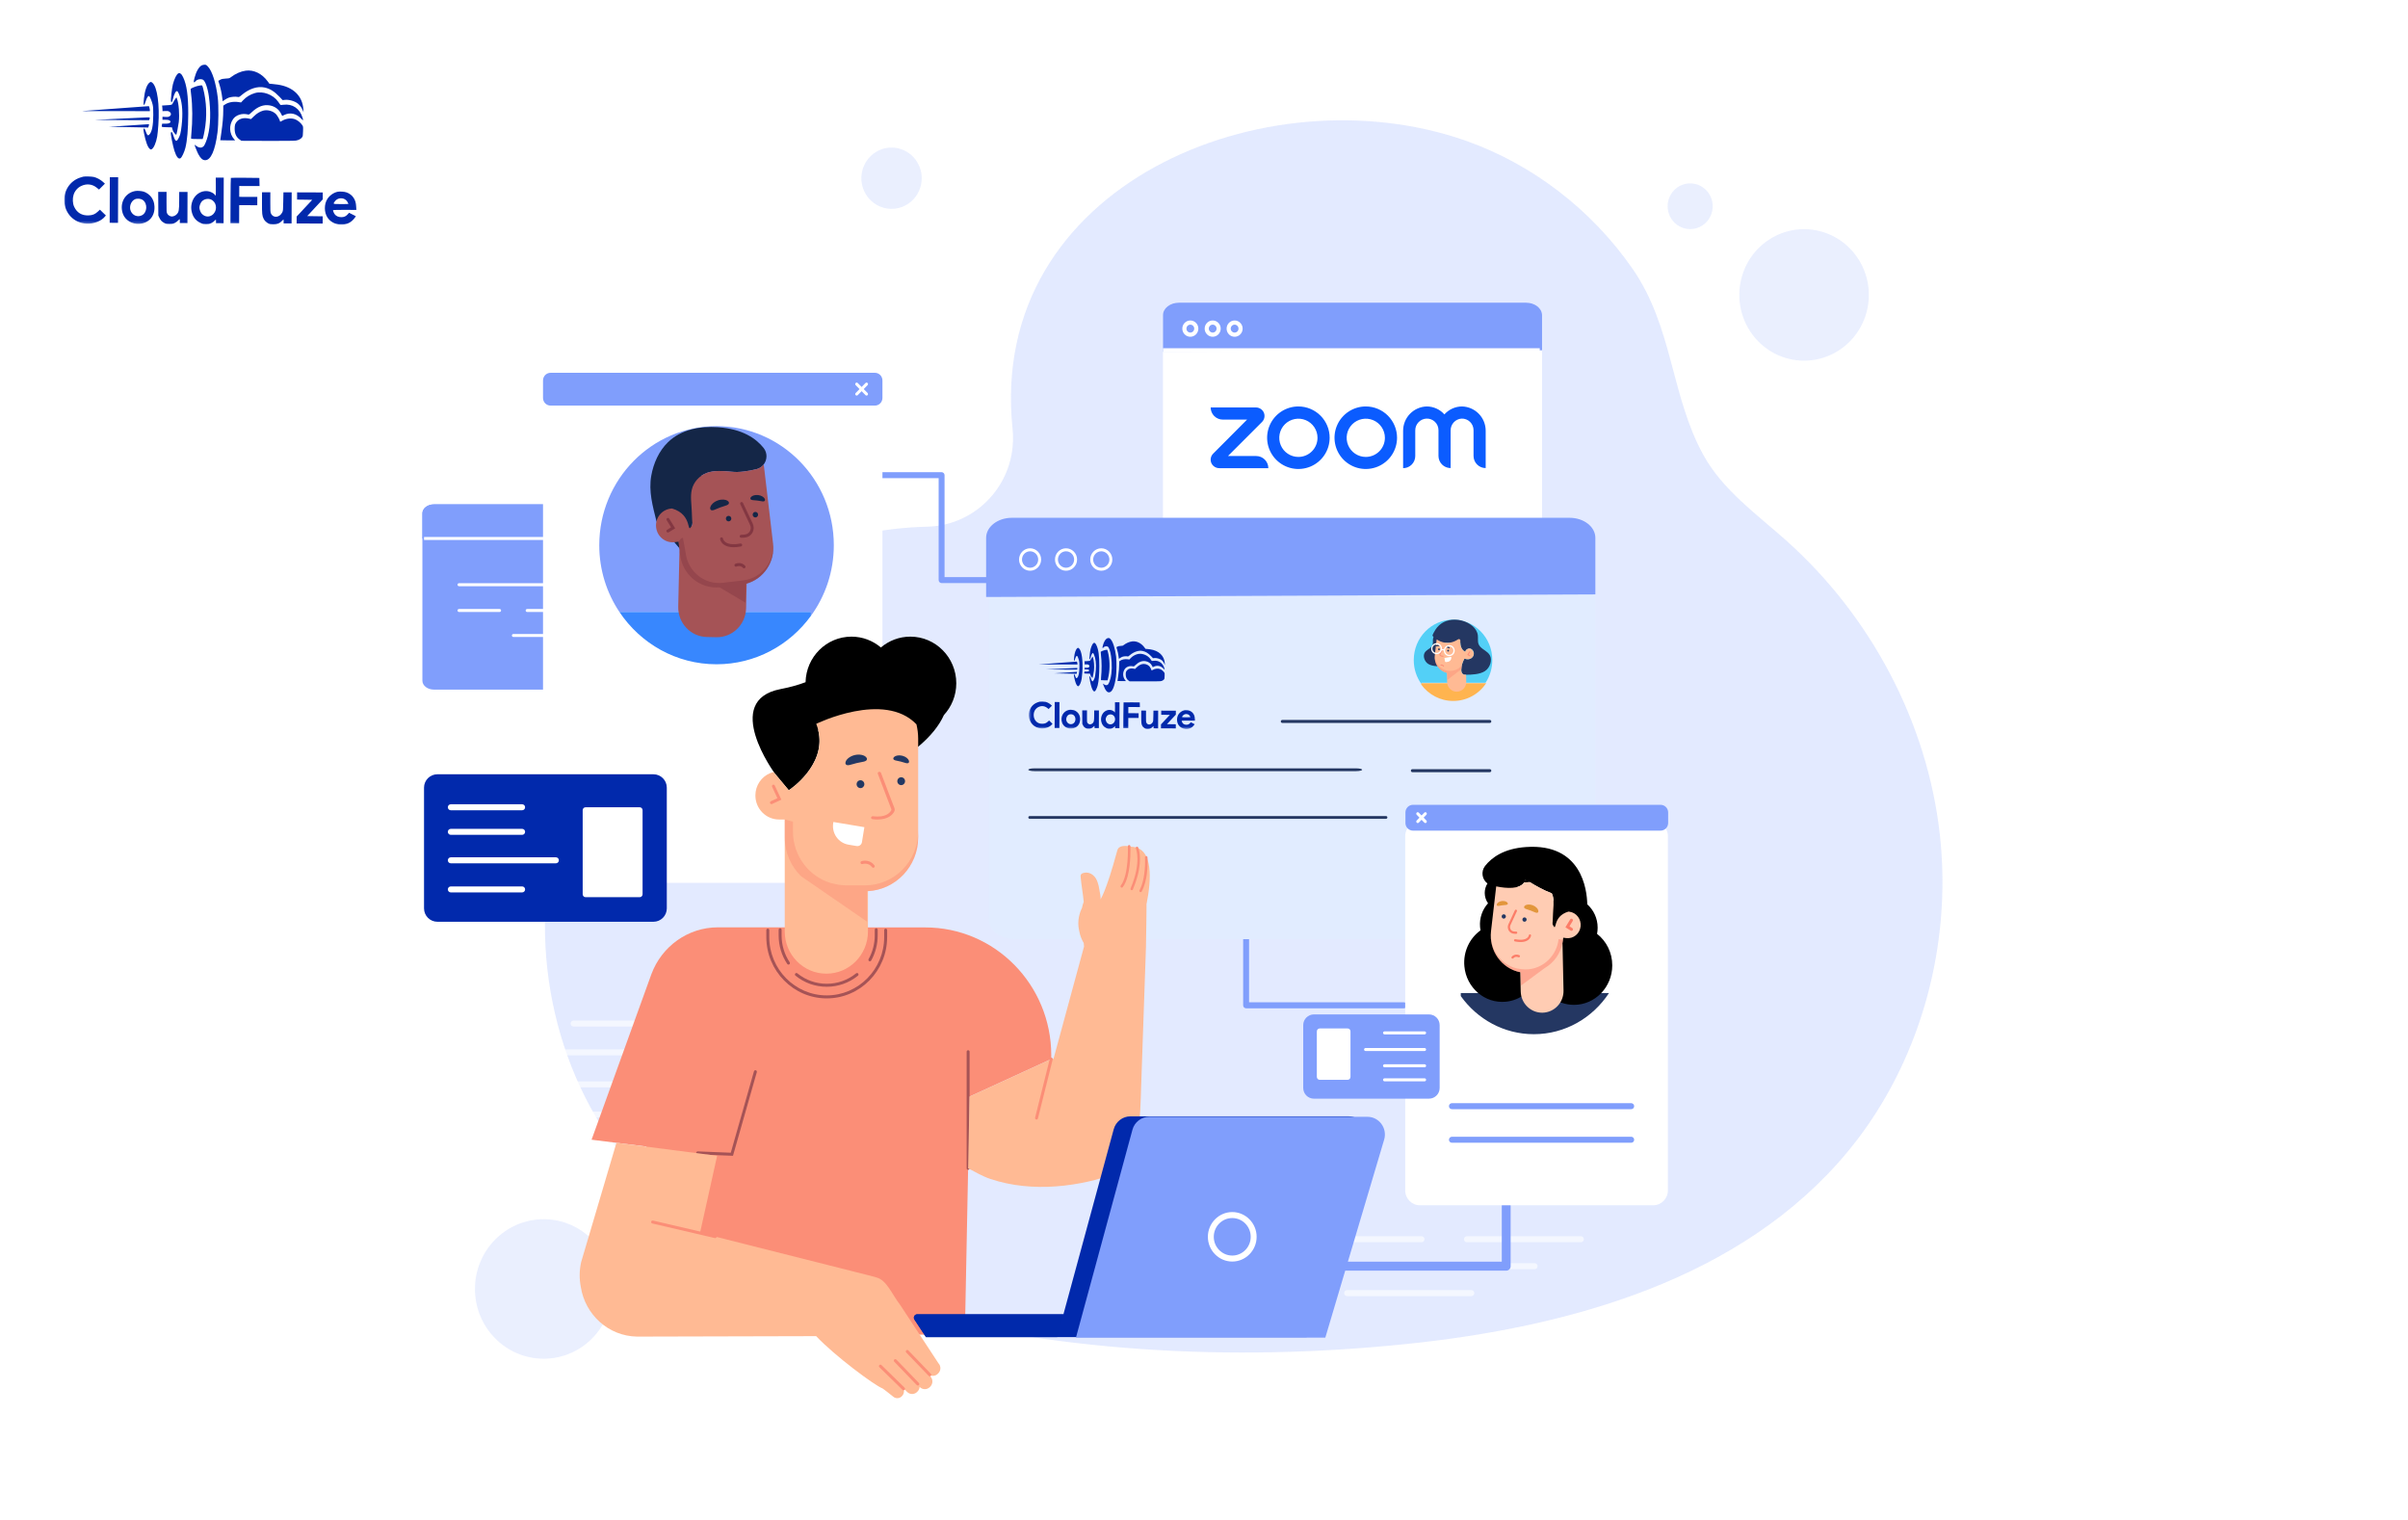 <?xml version="1.0" encoding="UTF-8"?> <svg xmlns="http://www.w3.org/2000/svg" width="900" height="568" viewBox="0 0 900 568" fill="none"><path d="M75.422 24.413C74.366 24.924 73.319 26.731 72.702 29.094C72.4 30.255 72.372 30.553 72.507 30.688C72.655 30.838 72.736 30.797 72.967 30.487C73.538 29.719 74.755 29.385 75.754 29.741C76.618 30.041 77.582 32.626 78.057 35.926C78.848 41.564 78.694 46.957 77.652 50.927C77.268 52.399 76.613 54.018 76.206 54.545C76.043 54.733 75.718 54.988 75.475 55.082C74.906 55.323 73.988 55.063 73.247 54.453C72.95 54.222 72.721 54.072 72.721 54.113C72.72 54.369 73.751 56.955 74.154 57.673C75 59.216 75.741 59.868 76.688 59.871C78.796 59.879 80.404 56.262 81.279 49.575C81.696 46.427 81.748 39.507 81.394 36.505C80.737 31.055 79.307 26.536 77.704 24.868C77.125 24.258 77.018 24.189 76.463 24.188C76.139 24.186 75.666 24.293 75.422 24.413Z" fill="#0129AC"></path><path d="M91.88 26.406C90.014 26.656 88.037 27.514 86.262 28.872C85.774 29.263 85.624 29.289 84.368 29.366C83.273 29.43 82.88 29.509 82.311 29.804C81.919 29.993 81.594 30.18 81.594 30.221C81.594 30.248 81.767 30.83 81.995 31.52C82.475 33.049 82.861 34.807 83.058 36.538L83.216 37.85L83.974 37.326C84.38 37.03 85.058 36.667 85.478 36.506C86.343 36.185 88.006 36.042 88.803 36.221C89.33 36.345 89.357 36.331 90.415 35.443C93.14 33.142 96.252 32.139 98.872 32.702C100.884 33.129 102.543 34.162 104.455 36.169L105.64 37.417L106.425 37.324C108.007 37.155 110.154 37.771 111.353 38.734C112.027 39.264 112.726 40.24 113.128 41.16L113.464 41.959L113.387 40.877C113.067 35.834 109.524 32.43 103.742 31.611C103.188 31.528 102.283 31.417 101.716 31.374L100.688 31.289L100.056 30.422C97.945 27.523 94.868 26.011 91.88 26.406Z" fill="#0129AC"></path><path d="M66.625 27.44C65.975 27.802 65.199 29.354 64.624 31.474C64.268 32.811 63.765 37.27 63.912 37.864C64.085 38.541 64.343 38.218 64.645 36.948C65.139 34.963 65.737 33.87 66.237 34.075C66.561 34.198 67.204 35.7 67.564 37.148C68.31 40.151 68.35 44.03 67.658 48.691C67.492 49.839 67.327 50.433 66.919 51.283C66.02 53.199 65.588 53.09 64.826 50.762C64.317 49.247 64.048 48.935 63.87 49.651C63.733 50.164 64.609 54.533 65.211 56.413C65.946 58.673 66.727 59.609 67.485 59.125C67.973 58.802 68.872 56.887 69.27 55.334C69.969 52.592 70.336 48.281 70.356 42.618C70.38 35.874 69.799 31.722 68.472 28.919C68.083 28.121 67.814 27.727 67.504 27.538C67.005 27.225 67.032 27.225 66.625 27.44Z" fill="#0129AC"></path><path d="M55.856 30.884C54.894 31.637 54.102 33.892 53.808 36.77C53.683 37.905 53.624 38.918 53.665 39.04C53.825 39.446 54.043 39.15 54.398 38.015C54.918 36.368 55.366 35.694 55.785 35.953C56.054 36.116 56.804 37.97 57.044 39.052C57.243 39.918 57.295 40.689 57.287 42.905C57.272 47.001 56.777 49.391 55.774 50.334C55.218 50.858 55.002 50.601 54.306 48.666C54.065 48.03 53.782 47.84 53.632 48.245C53.591 48.366 53.67 49.069 53.829 49.827C54.467 53.019 55.229 55.089 55.998 55.66C56.348 55.918 56.402 55.918 56.728 55.743C57.486 55.314 58.344 53.343 58.745 51.047C58.869 50.398 59.051 48.48 59.179 46.764C59.719 39.224 58.784 32.476 56.978 30.956C56.48 30.535 56.318 30.521 55.856 30.884Z" fill="#0129AC"></path><path d="M73.772 32.152C72.892 32.379 71.539 32.955 71.267 33.211C71.213 33.265 71.291 34.211 71.436 35.334C71.975 39.431 72.008 45.243 71.504 50.188C71.42 51.053 71.39 51.796 71.444 51.851C71.484 51.904 72.485 51.949 73.647 51.953L75.755 51.96L75.933 51.352C76.043 51.015 76.263 49.949 76.442 48.989C77.434 43.735 77.238 38.044 75.891 32.93C75.611 31.902 75.598 31.888 75.178 31.9C74.948 31.9 74.313 32.019 73.772 32.152Z" fill="#0129AC"></path><path d="M95.295 34.779C93.536 35.287 92.046 36.201 90.852 37.481L90.092 38.289L89.038 38.136C87.215 37.873 85.294 38.231 84.088 39.065L83.451 39.496L83.445 41.28C83.437 43.685 83.225 46.131 82.726 49.549C82.504 51.102 82.324 52.4 82.324 52.413C82.324 52.44 83.581 52.458 85.108 52.463L87.893 52.473L87.475 51.999C85.685 49.951 85.534 46.802 87.096 44.537C88.17 42.986 90.43 42.251 92.563 42.758C93.09 42.882 93.09 42.882 94.121 41.912C96.331 39.812 98.524 38.995 100.82 39.395C102.684 39.727 104.14 40.772 104.986 42.383L105.483 43.331L106.119 43.01C108.394 41.883 110.731 42.377 112.616 44.384C113.37 45.184 113.41 45.144 113.09 44.034C112.075 40.571 109.311 38.696 105.93 39.156C104.97 39.288 104.862 39.274 104.701 39.058C104.607 38.922 104.257 38.434 103.934 37.974C102.078 35.344 98.231 33.925 95.295 34.779Z" fill="#0129AC"></path><path d="M65.51 36.976C65.266 37.313 64.899 37.92 64.694 38.352C64.272 39.242 64.326 39.216 62.041 39.356L60.581 39.446L60.66 40.054C60.7 40.379 60.739 40.865 60.738 41.109L60.736 41.541L61.723 41.49C62.494 41.439 62.791 41.467 63.169 41.671C64.073 42.148 64.137 43.067 63.284 43.51C62.918 43.712 62.621 43.738 61.782 43.694L60.729 43.623L60.725 44.771L61.846 44.762C63.076 44.753 63.697 44.998 63.696 45.499C63.694 45.998 63.071 46.24 61.787 46.235L60.611 46.231L60.529 46.622C60.336 47.541 60.255 47.5 62.35 47.548L64.269 47.596L64.416 48.204C64.509 48.556 64.71 49.043 64.858 49.301C65.167 49.802 65.8 50.453 65.895 50.358C66.017 50.237 66.65 46.969 66.817 45.645C67.152 42.794 66.829 38.576 66.132 36.857L65.945 36.383L65.51 36.976Z" fill="#0129AC"></path><path d="M43.441 40.561C36.789 41.051 31.124 41.463 30.867 41.503C30.61 41.543 31.786 41.56 33.489 41.525C35.193 41.505 40.964 41.498 46.303 41.517L56.007 41.552L56.009 41.2C56.01 40.755 55.73 39.659 55.622 39.672C55.581 39.685 50.093 40.085 43.441 40.561Z" fill="#0129AC"></path><path d="M98.327 41.36C97.11 41.707 95.999 42.379 94.887 43.469L93.815 44.506L92.857 44.287C91.087 43.916 89.531 44.316 88.568 45.394C87.889 46.161 87.712 46.701 87.707 48.08C87.7 49.972 88.304 51.272 89.625 52.196L90.232 52.617L99.963 52.651C106.113 52.674 110.02 52.634 110.574 52.541C111.602 52.383 112.455 51.926 112.903 51.306C113.188 50.915 113.216 50.699 113.262 49.077C113.323 47.307 113.309 47.266 112.947 46.737C112.382 45.911 111.479 45.137 110.562 44.701C109.104 44.007 107.076 44.189 105.383 45.169C104.719 45.559 104.652 45.572 104.653 45.316C104.654 44.937 103.686 43.204 103.162 42.661C102.003 41.467 99.951 40.906 98.327 41.36Z" fill="#0129AC"></path><path d="M44.846 44.351L35.383 44.817L45.56 44.88L55.724 44.93L55.861 44.579C56.12 43.904 56.066 43.85 55.16 43.861C54.687 43.872 50.051 44.099 44.846 44.351Z" fill="#0129AC"></path><mask id="mask0_19_8151" style="mask-type:luminance" maskUnits="userSpaceOnUse" x="24" y="24" width="110" height="60"><path d="M24.213 24L133.542 24.39L133.329 83.996L24 83.606L24.213 24Z" fill="white"></path></mask><g mask="url(#mask0_19_8151)"><path d="M47.877 46.924L40.645 47.398L43.564 47.436C45.172 47.442 48.497 47.508 50.943 47.57L55.416 47.668L55.567 47.141C55.773 46.425 55.759 46.412 55.421 46.424C55.245 46.437 51.852 46.668 47.877 46.924Z" fill="#0129AC"></path></g><mask id="mask1_19_8151" style="mask-type:luminance" maskUnits="userSpaceOnUse" x="24" y="24" width="110" height="60"><path d="M24.213 24L133.542 24.39L133.329 83.996L24 83.606L24.213 24Z" fill="white"></path></mask><g mask="url(#mask1_19_8151)"><path d="M31.118 66.022C30.969 66.048 30.401 66.222 29.846 66.409C26.165 67.666 23.814 71.213 24.029 75.214C24.256 79.824 27.677 83.31 32.258 83.597C34.974 83.768 37.871 82.644 39.282 80.878L39.568 80.514L38.45 79.442L37.345 78.357L36.599 79.057C35.515 80.081 34.594 80.456 33.066 80.504C30.579 80.59 28.745 79.489 27.726 77.282C27.149 76.064 27.061 74.239 27.498 72.821C27.936 71.39 28.981 70.163 30.294 69.533C32.339 68.54 34.447 68.764 36.158 70.149L37.02 70.841L38.12 69.736L39.218 68.645L38.491 67.98C37.588 67.153 36.225 66.418 35.091 66.144C34.294 65.952 31.794 65.875 31.118 66.022Z" fill="#0129AC"></path></g><path d="M41.023 74.749L40.992 83.265L44.101 83.276L44.162 66.245L41.053 66.234L41.023 74.749Z" fill="#0129AC"></path><path d="M80.669 69.754C80.689 71.62 80.657 73.133 80.602 73.133C80.548 73.133 80.44 73.011 80.36 72.862C80.119 72.402 79.052 71.776 78.135 71.543C76.109 71.036 73.835 71.987 72.585 73.862C71.62 75.304 71.248 77.181 71.607 78.913C72.032 80.983 73.041 82.365 74.754 83.209C75.712 83.699 75.861 83.727 76.996 83.731C78.064 83.734 78.321 83.681 78.998 83.359C79.417 83.158 79.947 82.781 80.177 82.526C80.407 82.27 80.625 82.054 80.665 82.054C80.705 82.054 80.732 82.352 80.73 82.73L80.728 83.406L83.566 83.416L83.627 66.386L80.64 66.375L80.669 69.754ZM78.84 74.56C80.851 75.405 81.368 78.191 79.835 79.889C78.573 81.29 76.613 81.256 75.361 79.819C74.93 79.331 74.529 78.221 74.531 77.572C74.534 76.937 74.929 75.898 75.336 75.398C76.151 74.415 77.666 74.055 78.84 74.56Z" fill="#0129AC"></path><mask id="mask2_19_8151" style="mask-type:luminance" maskUnits="userSpaceOnUse" x="24" y="24" width="110" height="60"><path d="M24.213 24L133.542 24.39L133.329 83.996L24 83.606L24.213 24Z" fill="white"></path></mask><g mask="url(#mask2_19_8151)"><path d="M86.288 66.488C86.233 66.528 86.179 70.367 86.163 75.003L86.133 83.423L89.377 83.435L89.401 76.677L96.159 76.701L96.17 73.592L89.412 73.569L89.426 69.514L97.009 69.541L96.973 68.013L96.939 66.499L91.654 66.44C88.748 66.416 86.342 66.434 86.288 66.488Z" fill="#0129AC"></path></g><mask id="mask3_19_8151" style="mask-type:luminance" maskUnits="userSpaceOnUse" x="24" y="24" width="110" height="60"><path d="M24.213 24L133.542 24.39L133.329 83.996L24 83.606L24.213 24Z" fill="white"></path></mask><g mask="url(#mask3_19_8151)"><path d="M50.492 71.401C46.651 72.117 44.569 75.989 45.921 79.873C46.764 82.282 49.38 83.886 52.125 83.666C55.707 83.368 57.947 80.754 57.73 77.118C57.654 75.766 57.319 74.764 56.594 73.721C56.002 72.854 54.708 71.916 53.695 71.616C52.818 71.356 51.29 71.242 50.492 71.401ZM53.346 74.723C55.247 76.081 55.059 79.446 53.028 80.466C51.484 81.231 49.73 80.617 48.938 79.018C48.146 77.434 48.87 75.194 50.414 74.483C51.266 74.094 52.591 74.207 53.346 74.723Z" fill="#0129AC"></path></g><mask id="mask4_19_8151" style="mask-type:luminance" maskUnits="userSpaceOnUse" x="24" y="24" width="110" height="60"><path d="M24.67 24L133.999 24.39L133.786 83.996L24.457 83.606L24.67 24Z" fill="white"></path></mask><g mask="url(#mask4_19_8151)"><path d="M126.183 71.669C124.723 71.975 123.205 73.037 122.362 74.345C121.085 76.341 121.114 79.396 122.418 81.333C124.421 84.314 129.015 84.871 131.646 82.461C131.985 82.151 132.433 81.653 132.637 81.356L133.017 80.803L130.48 79.524L129.978 80.077C129.259 80.871 128.582 81.166 127.541 81.162C126.501 81.145 125.623 80.764 125.126 80.099C124.749 79.612 124.388 78.691 124.497 78.529C124.524 78.462 126.51 78.428 128.89 78.437L133.228 78.452L133.152 77.276C133.062 75.775 132.795 74.91 132.123 73.88C131.518 72.972 130.587 72.279 129.494 71.898C128.671 71.61 127.008 71.51 126.183 71.669ZM128.364 74.245C129.012 74.436 129.632 74.966 129.954 75.616C130.101 75.9 130.222 76.171 130.222 76.211C130.222 76.252 128.978 76.275 127.451 76.269C124.356 76.258 124.41 76.272 125.075 75.368C125.863 74.277 127.041 73.875 128.364 74.245Z" fill="#0129AC"></path></g><path d="M59.154 76.123L59.179 80.556L59.527 81.301C59.997 82.303 60.427 82.791 61.291 83.267C61.938 83.634 62.114 83.676 63.29 83.68C64.425 83.684 64.669 83.644 65.346 83.308C65.779 83.094 66.335 82.691 66.579 82.394C66.837 82.111 67.081 81.869 67.121 81.869C67.175 81.869 67.215 82.207 67.213 82.612L67.211 83.356L70.049 83.366L70.091 71.742L66.982 71.731L66.971 74.948C66.957 78.665 66.847 79.246 66.033 80.094C65.558 80.593 64.814 80.914 64.178 80.912C63.57 80.896 62.774 80.393 62.506 79.839C62.237 79.324 62.225 79.067 62.238 75.499L62.251 71.714L59.129 71.703L59.154 76.123Z" fill="#0129AC"></path><path d="M97.92 75.804C97.905 79.967 97.983 80.67 98.561 81.821C98.909 82.498 99.57 83.136 100.312 83.517C100.824 83.762 101.162 83.817 102.149 83.821C103.635 83.826 104.502 83.491 105.33 82.602C105.628 82.279 105.912 82.01 105.94 82.01C105.98 82.01 106.006 82.348 106.005 82.753L106.002 83.496L108.976 83.507L109.017 71.883L105.935 71.872L105.869 75.278C105.817 78.414 105.789 78.751 105.531 79.305C104.55 81.356 102.102 81.631 101.271 79.777C101.043 79.275 101.018 78.829 101.029 75.531L101.042 71.855L97.934 71.844L97.92 75.804Z" fill="#0129AC"></path><path d="M111.039 73.242L111.034 74.594L113.859 74.631L116.697 74.682L113.78 77.807L110.876 80.932L110.867 83.514L120.599 83.549L120.608 80.845L117.716 80.808L114.824 80.757L117.727 77.632L120.631 74.507L120.64 71.925L111.044 71.891L111.039 73.242Z" fill="#0129AC"></path><g opacity="0.54"><g opacity="0.41"><path d="M725.734 338.881C726.249 329.88 726.019 320.838 725.019 311.886C720.324 269.819 699.066 230.152 667.776 202.163C656.613 192.177 643.912 183.232 636.647 170.052C624.413 147.854 625.34 122.344 610.157 100.428C594.955 78.486 572.803 61.375 547.82 52.587C473.334 26.385 369.049 69.048 378.439 160.155C378.472 160.482 378.509 160.958 378.549 161.559C379.798 180.484 365.166 196.395 346.546 196.844C277.821 198.499 218.665 252.291 206.007 320.427C197.865 364.247 211.196 412.277 242.77 443.276C266.34 466.415 297.962 479.127 329.601 487.863C393.037 505.377 459.792 509.048 525.2 502.351C586.427 496.083 651.009 478.213 690.607 430.393C711.729 404.882 723.83 372.169 725.734 338.881Z" fill="#809EFC"></path></g><g opacity="0.31"><path d="M697.836 115.869C700.908 102.663 692.853 89.431 679.845 86.312C666.837 83.194 653.803 91.372 650.731 104.577C647.66 117.782 655.715 131.015 668.722 134.133C681.73 137.251 694.765 129.074 697.836 115.869Z" fill="#809EFC"></path></g><g opacity="0.31"><path d="M631.708 85.621C636.355 85.621 640.123 81.796 640.123 77.079C640.123 72.361 636.355 68.536 631.708 68.536C627.061 68.536 623.293 72.361 623.293 77.079C623.293 81.796 627.061 85.621 631.708 85.621Z" fill="#809EFC"></path></g><g opacity="0.31"><path d="M344.192 69.237C345.623 63.084 341.87 56.919 335.81 55.466C329.749 54.014 323.676 57.823 322.245 63.976C320.814 70.128 324.567 76.294 330.627 77.746C336.688 79.199 342.761 75.389 344.192 69.237Z" fill="#809EFC"></path></g><g opacity="0.31"><path d="M203.195 507.797C217.374 507.797 228.868 496.128 228.868 481.734C228.868 467.339 217.374 455.67 203.195 455.67C189.016 455.67 177.521 467.339 177.521 481.734C177.521 496.128 189.016 507.797 203.195 507.797Z" fill="#809EFC"></path></g></g><g opacity="0.61"><path d="M531.309 464.266H503.472C502.862 464.266 502.368 463.766 502.368 463.146C502.368 462.527 502.862 462.026 503.472 462.026H531.309C531.919 462.026 532.412 462.527 532.412 463.146C532.412 463.766 531.919 464.266 531.309 464.266Z" fill="white"></path><path d="M590.872 464.266H548.259C547.649 464.266 547.155 463.766 547.155 463.146C547.155 462.527 547.649 462.026 548.259 462.026H590.872C591.482 462.026 591.975 462.527 591.975 463.146C591.975 463.766 591.482 464.266 590.872 464.266Z" fill="white"></path><path d="M573.585 474.335H503.472C502.862 474.335 502.368 473.835 502.368 473.215C502.368 472.596 502.862 472.095 503.472 472.095H573.586C574.196 472.095 574.689 472.596 574.689 473.215C574.688 473.835 574.195 474.335 573.585 474.335Z" fill="white"></path><path d="M549.928 484.405H503.472C502.862 484.405 502.368 483.905 502.368 483.285C502.368 482.666 502.862 482.166 503.472 482.166H549.928C550.538 482.166 551.031 482.666 551.031 483.285C551.031 483.904 550.538 484.405 549.928 484.405Z" fill="white"></path><path d="M240.518 428.959H168.578C167.968 428.959 167.475 428.458 167.475 427.839C167.475 427.219 167.968 426.719 168.578 426.719H240.519C241.129 426.719 241.622 427.219 241.622 427.839C241.622 428.458 241.128 428.959 240.518 428.959Z" fill="white"></path><path d="M240.518 406.391H168.578C167.968 406.391 167.475 405.891 167.475 405.272C167.475 404.652 167.968 404.152 168.578 404.152H240.519C241.129 404.152 241.622 404.652 241.622 405.272C241.622 405.891 241.128 406.391 240.518 406.391Z" fill="white"></path><path d="M240.518 417.676H201.732C201.122 417.676 200.629 417.175 200.629 416.556C200.629 415.936 201.122 415.436 201.732 415.436H240.518C241.128 415.436 241.621 415.936 241.621 416.556C241.621 417.175 241.128 417.676 240.518 417.676Z" fill="white"></path><path d="M240.518 394.424H201.732C201.122 394.424 200.629 393.924 200.629 393.304C200.629 392.685 201.122 392.184 201.732 392.184H240.518C241.128 392.184 241.621 392.685 241.621 393.304C241.621 393.924 241.128 394.424 240.518 394.424Z" fill="white"></path><path d="M240.518 383.654H214.36C213.75 383.654 213.257 383.154 213.257 382.534C213.257 381.915 213.75 381.414 214.36 381.414H240.518C241.128 381.414 241.621 381.915 241.621 382.534C241.621 383.154 241.128 383.654 240.518 383.654Z" fill="white"></path></g><path d="M562.951 474.895H501.041C500.128 474.895 499.387 474.143 499.387 473.216C499.387 472.288 500.128 471.536 501.041 471.536H561.297V450.693C561.297 449.766 562.038 449.013 562.951 449.013C563.865 449.013 564.606 449.766 564.606 450.693V473.216C564.606 474.144 563.865 474.895 562.951 474.895Z" fill="#809EFC"></path><path d="M524.743 376.841H465.738C465.128 376.841 464.635 376.34 464.635 375.721V343.381C464.635 342.763 465.128 342.261 465.738 342.261C466.348 342.261 466.841 342.763 466.841 343.381V374.601H524.743C525.353 374.601 525.846 375.101 525.846 375.721C525.846 376.34 525.353 376.841 524.743 376.841Z" fill="#809EFC"></path><path d="M369.404 217.918H351.926C351.316 217.918 350.823 217.416 350.823 216.798V178.708H321.964C321.354 178.708 320.861 178.207 320.861 177.589C320.861 176.97 321.354 176.469 321.964 176.469H351.926C352.536 176.469 353.029 176.97 353.029 177.589V215.678H369.404C370.014 215.678 370.507 216.18 370.507 216.798C370.507 217.416 370.014 217.918 369.404 217.918Z" fill="#809EFC"></path><path d="M341.845 420.691C340.932 420.691 340.19 419.938 340.19 419.011V362.34H308.208C307.294 362.34 306.553 361.588 306.553 360.66V291.113C306.553 290.184 307.294 289.433 308.208 289.433C309.121 289.433 309.862 290.184 309.862 291.113V358.981H341.845C342.758 358.981 343.5 359.734 343.5 360.661V419.012C343.5 419.938 342.758 420.691 341.845 420.691Z" fill="#233863"></path><path d="M570.356 209.884H440.656C437.347 209.884 434.664 207.793 434.664 205.213V126.628V117.784C434.664 115.204 437.347 113.113 440.656 113.113H570.356C573.665 113.113 576.348 115.204 576.348 117.784V205.213C576.348 207.793 573.665 209.884 570.356 209.884Z" fill="white"></path><path d="M474.046 174.972H455.768C455.17 174.98 454.581 174.825 454.065 174.523C453.55 174.221 453.126 173.784 452.841 173.259C452.532 172.659 452.422 171.976 452.526 171.31C452.63 170.643 452.943 170.026 453.419 169.549L466.104 156.819H457.027C455.824 156.819 454.669 156.341 453.818 155.489C452.967 154.638 452.489 153.484 452.489 152.28H469.337C469.935 152.272 470.524 152.427 471.04 152.729C471.556 153.031 471.979 153.468 472.265 153.994C472.573 154.594 472.683 155.276 472.579 155.943C472.475 156.61 472.163 157.226 471.686 157.704L458.956 170.434H469.508C470.711 170.434 471.866 170.912 472.717 171.763C473.568 172.614 474.046 173.768 474.046 174.972ZM546.443 151.906C545.197 151.909 543.966 152.176 542.83 152.688C541.694 153.201 540.679 153.947 539.851 154.879C539.024 153.947 538.009 153.201 536.873 152.688C535.737 152.176 534.506 151.909 533.26 151.906C530.894 151.968 528.646 152.952 526.995 154.647C525.344 156.343 524.42 158.616 524.421 160.983V174.972C525.017 174.972 525.607 174.855 526.158 174.627C526.709 174.398 527.209 174.064 527.63 173.643C528.052 173.221 528.386 172.721 528.614 172.17C528.842 171.62 528.959 171.03 528.959 170.434V160.892C528.943 159.76 529.365 158.665 530.136 157.836C530.908 157.007 531.97 156.509 533.101 156.444C533.685 156.415 534.27 156.505 534.819 156.708C535.367 156.912 535.869 157.225 536.294 157.628C536.718 158.031 537.056 158.516 537.287 159.054C537.519 159.591 537.638 160.17 537.639 160.756V170.4C537.639 171.603 538.117 172.758 538.968 173.609C539.819 174.46 540.974 174.938 542.177 174.938V160.892C542.16 159.769 542.574 158.682 543.334 157.855C544.093 157.027 545.141 156.523 546.262 156.444C546.842 156.423 547.42 156.519 547.962 156.726C548.504 156.933 548.999 157.247 549.418 157.649C549.836 158.051 550.169 158.534 550.397 159.067C550.624 159.601 550.742 160.175 550.743 160.756V170.4C550.743 171.603 551.222 172.758 552.073 173.609C552.924 174.46 554.078 174.938 555.282 174.938V160.983C555.283 158.616 554.359 156.343 552.708 154.647C551.057 152.952 548.809 151.968 546.443 151.906ZM496.964 163.626C496.958 165.936 496.267 168.192 494.978 170.109C493.69 172.027 491.863 173.519 489.727 174.399C487.591 175.278 485.242 175.504 482.978 175.05C480.713 174.595 478.634 173.479 477.003 171.844C475.372 170.208 474.262 168.125 473.814 165.86C473.366 163.594 473.599 161.246 474.485 159.112C475.37 156.979 476.868 155.156 478.789 153.873C480.71 152.591 482.968 151.906 485.278 151.906C486.815 151.907 488.337 152.212 489.756 152.802C491.176 153.392 492.465 154.256 493.55 155.344C494.636 156.433 495.496 157.724 496.082 159.145C496.667 160.567 496.967 162.089 496.964 163.626ZM492.426 163.626C492.426 162.212 492.007 160.831 491.221 159.655C490.436 158.48 489.32 157.563 488.014 157.022C486.707 156.481 485.27 156.34 483.884 156.616C482.497 156.892 481.224 157.572 480.224 158.572C479.224 159.572 478.544 160.845 478.268 162.232C477.992 163.618 478.133 165.055 478.674 166.362C479.215 167.668 480.132 168.784 481.307 169.569C482.483 170.355 483.864 170.774 485.278 170.774C487.173 170.771 488.989 170.017 490.329 168.677C491.669 167.337 492.423 165.521 492.426 163.626ZM522.152 163.626C522.145 165.936 521.454 168.192 520.166 170.109C518.878 172.027 517.05 173.519 514.914 174.399C512.778 175.278 510.43 175.504 508.165 175.05C505.901 174.595 503.821 173.479 502.191 171.844C500.56 170.208 499.45 168.125 499.002 165.86C498.554 163.594 498.787 161.246 499.673 159.112C500.558 156.979 502.056 155.156 503.977 153.873C505.898 152.591 508.156 151.906 510.466 151.906C512.003 151.907 513.525 152.212 514.944 152.802C516.363 153.392 517.653 154.256 518.738 155.344C519.823 156.433 520.683 157.724 521.269 159.145C521.855 160.567 522.155 162.089 522.152 163.626ZM517.614 163.626C517.614 162.212 517.194 160.831 516.409 159.655C515.624 158.48 514.507 157.563 513.201 157.022C511.895 156.481 510.458 156.34 509.071 156.616C507.685 156.892 506.411 157.572 505.412 158.572C504.412 159.572 503.731 160.845 503.455 162.232C503.18 163.618 503.321 165.055 503.862 166.362C504.403 167.668 505.319 168.784 506.495 169.569C507.67 170.355 509.052 170.774 510.466 170.774C512.361 170.771 514.177 170.017 515.517 168.677C516.857 167.337 517.611 165.521 517.614 163.626Z" fill="#0B5CFF"></path><path d="M434.664 131.529V117.784C434.664 115.204 437.347 113.113 440.656 113.113H570.356C573.665 113.113 576.348 115.204 576.348 117.784V130.929" fill="#809EFC"></path><path d="M575.493 130.145H434.664V131.71H575.493V130.145Z" fill="white"></path><path d="M444.891 125.859C443.238 125.859 441.893 124.494 441.893 122.816C441.893 121.138 443.238 119.772 444.891 119.772C446.544 119.772 447.888 121.138 447.888 122.816C447.888 124.494 446.544 125.859 444.891 125.859ZM444.891 121.336C444.087 121.336 443.435 122 443.435 122.814C443.435 123.628 444.089 124.292 444.891 124.292C445.692 124.292 446.346 123.628 446.346 122.814C446.346 122 445.692 121.336 444.891 121.336Z" fill="white"></path><path d="M453.247 125.859C451.594 125.859 450.249 124.494 450.249 122.816C450.249 121.138 451.594 119.772 453.247 119.772C454.9 119.772 456.245 121.138 456.245 122.816C456.245 124.494 454.9 125.859 453.247 125.859ZM453.247 121.336C452.443 121.336 451.791 122 451.791 122.814C451.791 123.628 452.445 124.292 453.247 124.292C454.05 124.292 454.703 123.628 454.703 122.814C454.703 122 454.049 121.336 453.247 121.336Z" fill="white"></path><path d="M461.446 125.859C459.793 125.859 458.448 124.494 458.448 122.816C458.448 121.138 459.793 119.772 461.446 119.772C463.099 119.772 464.444 121.138 464.444 122.816C464.444 124.494 463.099 125.859 461.446 125.859ZM461.446 121.336C460.642 121.336 459.99 122 459.99 122.814C459.99 123.628 460.644 124.292 461.446 124.292C462.248 124.292 462.901 123.628 462.901 122.814C462.901 122 462.248 121.336 461.446 121.336Z" fill="white"></path><g filter="url(#filter0_d_19_8151)"><path d="M369.576 214.915V200.887C369.576 196.794 373.868 193.475 379.165 193.475H586.685C591.98 193.475 596.273 196.794 596.273 200.887V339.583C596.273 343.677 591.981 346.995 586.685 346.995H379.164C373.868 346.995 369.575 343.677 369.575 339.583V317.322" fill="#E1ECFF"></path></g><path d="M596.273 222.152V201.026C596.273 196.879 591.961 193.518 586.643 193.518H378.197C372.878 193.518 368.567 196.88 368.567 201.026V223.116L596.273 222.152Z" fill="#809EFC"></path><path d="M385.002 213.306C382.724 213.306 380.87 211.424 380.87 209.112C380.87 206.799 382.724 204.918 385.002 204.918C387.278 204.918 389.132 206.799 389.132 209.112C389.132 211.424 387.278 213.306 385.002 213.306ZM385.002 206.039C383.331 206.039 381.973 207.417 381.973 209.113C381.973 210.808 383.331 212.187 385.002 212.187C386.671 212.187 388.029 210.808 388.029 209.113C388.029 207.417 386.671 206.039 385.002 206.039Z" fill="white"></path><path d="M398.432 213.306C396.154 213.306 394.301 211.424 394.301 209.112C394.301 206.799 396.154 204.918 398.432 204.918C400.709 204.918 402.563 206.799 402.563 209.112C402.563 211.424 400.709 213.306 398.432 213.306ZM398.432 206.039C396.762 206.039 395.404 207.417 395.404 209.113C395.404 210.808 396.762 212.187 398.432 212.187C400.102 212.187 401.46 210.808 401.46 209.113C401.46 207.417 400.102 206.039 398.432 206.039Z" fill="white"></path><path d="M411.609 213.306C409.332 213.306 407.478 211.424 407.478 209.112C407.478 206.799 409.332 204.918 411.609 204.918C413.887 204.918 415.74 206.799 415.74 209.112C415.74 211.424 413.888 213.306 411.609 213.306ZM411.609 206.039C409.939 206.039 408.581 207.417 408.581 209.113C408.581 210.808 409.939 212.187 411.609 212.187C413.279 212.187 414.637 210.808 414.637 209.113C414.637 207.417 413.279 206.039 411.609 206.039Z" fill="white"></path><path d="M556.836 270.191H479.251C478.946 270.191 478.699 269.94 478.699 269.631C478.699 269.322 478.946 269.071 479.251 269.071H556.836C557.14 269.071 557.387 269.322 557.387 269.631C557.387 269.94 557.14 270.191 556.836 270.191Z" fill="#243762"></path><path d="M517.989 306.029H384.889C384.585 306.029 384.338 305.795 384.338 305.505C384.338 305.216 384.585 304.981 384.889 304.981H517.989C518.294 304.981 518.541 305.216 518.541 305.505C518.541 305.796 518.294 306.029 517.989 306.029Z" fill="#243762"></path><path d="M506.816 288.206H386.627C385.363 288.206 384.338 287.971 384.338 287.681C384.338 287.392 385.363 287.157 386.627 287.157H506.816C508.079 287.157 509.104 287.392 509.104 287.681C509.104 287.971 508.079 288.206 506.816 288.206Z" fill="#243762"></path><path d="M556.836 288.59H527.87C527.566 288.59 527.318 288.339 527.318 288.03C527.318 287.721 527.566 287.47 527.87 287.47H556.836C557.14 287.47 557.387 287.721 557.387 288.03C557.387 288.339 557.14 288.59 556.836 288.59Z" fill="#243762"></path><path d="M543.151 261.975C538.24 261.975 533.885 259.557 531.175 255.832V255.343H555.469C552.793 259.345 548.275 261.975 543.151 261.975Z" fill="#FFB44F"></path><path d="M531.264 255.661C529.465 253.154 528.399 250.054 528.399 246.697C528.399 238.353 534.971 231.589 543.078 231.589C551.185 231.589 557.756 238.353 557.756 246.697C557.756 249.839 556.824 252.756 555.23 255.172H531.264V255.661H531.264Z" fill="#53D0F7"></path><path d="M556.861 244.944C556.639 244.524 556.328 244.173 555.974 243.857C554.813 242.822 553.18 242.167 552.62 240.71C552.223 239.677 552.487 238.511 552.345 237.412C552.172 236.08 551.393 234.883 550.386 234.011C548.056 231.992 544.599 231.159 541.611 231.802C540.244 232.096 538.954 232.72 537.906 233.663C537.354 234.159 536.876 234.737 536.479 235.366C536.314 235.627 535.224 237.41 535.431 237.653C535.431 237.653 535.557 237.799 535.786 238.017C535.691 238.26 535.621 238.513 535.587 238.774C535.488 239.538 535.671 240.348 535.395 241.067C535.006 242.08 533.871 242.535 533.063 243.255C532.817 243.475 532.601 243.719 532.446 244.011C532.122 244.622 532.119 245.369 532.3 246.039C532.527 246.879 533.043 247.647 533.769 248.112C535.069 248.943 537.163 249.043 538.659 249.039C538.931 249.038 539.219 249.022 539.445 248.869C539.765 248.652 539.872 248.225 539.885 247.835C539.918 246.837 539.576 245.845 539.127 244.97C539.111 244.939 539.093 244.906 539.063 244.888C539.013 244.857 538.949 244.88 538.894 244.9C538.383 245.089 540.202 241.272 540.121 240.195C540.53 240.25 540.959 240.27 541.407 240.237C543.196 241.118 544.742 240.717 545.809 240.137C545.844 241.519 546.315 242.984 547.642 243.576C547.798 242.797 548.638 242.253 549.411 242.376C549.503 242.391 549.593 242.416 549.68 242.447C550.324 242.676 550.812 243.32 550.877 244.017C550.902 244.286 550.865 244.554 550.784 244.809C550.626 245.306 550.291 245.75 549.851 246.027C549.185 246.445 548.325 246.494 547.589 246.222C547.51 246.193 547.418 246.161 547.345 246.204C547.302 246.23 547.277 246.277 547.254 246.323C546.608 247.581 546.117 249.007 546.164 250.443C546.183 251.004 546.337 251.618 546.796 251.93C547.122 252.15 547.536 252.174 547.927 252.175C547.937 252.175 547.947 252.175 547.957 252.175C550.106 252.179 553.099 252.032 554.959 250.841C556.003 250.173 556.746 249.069 557.072 247.86C557.332 246.897 557.327 245.823 556.861 244.944Z" fill="#243762"></path><path d="M546.796 251.93C546.336 251.618 546.183 251.004 546.164 250.443C546.116 249.007 546.608 247.581 547.253 246.323C547.277 246.278 547.302 246.23 547.345 246.204C547.418 246.161 547.51 246.193 547.589 246.222C548.324 246.494 549.185 246.445 549.85 246.027C550.29 245.75 550.626 245.306 550.784 244.809C550.797 244.743 550.809 244.677 550.817 244.609C550.925 243.692 550.445 242.844 549.68 242.447C549.592 242.416 549.503 242.391 549.411 242.377C548.638 242.253 547.798 242.797 547.642 243.576C546.093 242.885 545.708 241.003 545.826 239.454C545.862 238.983 545.356 238.686 544.967 238.944C541.556 241.204 538.646 240.088 536.967 238.962L536.328 244.39V244.391L536.267 244.91C535.904 247.988 537.895 250.799 540.8 251.492L540.876 254.968C540.92 256.969 542.554 258.555 544.525 258.51C546.497 258.465 548.059 256.807 548.015 254.806L547.957 252.174C547.947 252.174 547.937 252.174 547.927 252.174C547.536 252.174 547.122 252.15 546.796 251.93Z" fill="#FFBA94"></path><path opacity="0.46" d="M546.333 248.68C545.202 250.171 543.28 250.934 541.201 250.682C538.144 250.311 535.962 247.495 536.327 244.391L536.266 244.911C535.899 248.026 537.943 250.868 540.904 251.517L540.878 251.524L540.936 254.129L545.984 250.235C546.043 250.185 546.101 250.134 546.158 250.081C546.232 250.013 546.322 249.618 546.373 249.26C546.426 248.882 546.434 248.546 546.333 248.68Z" fill="#FB8E77"></path><path d="M540.9 243.124C540.877 243.316 541.012 243.491 541.201 243.514C541.391 243.537 541.562 243.4 541.585 243.207C541.608 243.015 541.473 242.841 541.283 242.818C541.094 242.795 540.922 242.932 540.9 243.124Z" fill="#233863"></path><path d="M537.484 242.625C537.461 242.817 537.596 242.991 537.785 243.014C537.975 243.037 538.146 242.9 538.169 242.708C538.191 242.515 538.057 242.341 537.867 242.319C537.678 242.295 537.506 242.432 537.484 242.625Z" fill="#233863"></path><path d="M539.352 245.464C538.363 245.464 538.065 244.99 537.983 244.785C537.942 244.685 537.948 244.573 538 244.478L539.095 242.433C539.145 242.34 539.259 242.307 539.35 242.357C539.44 242.407 539.474 242.522 539.424 242.614L538.328 244.66C538.383 244.774 538.59 245.083 539.352 245.083C539.354 245.083 539.356 245.083 539.358 245.083H539.358C539.461 245.083 539.545 245.168 539.545 245.273C539.546 245.38 539.468 245.464 539.352 245.464Z" fill="#FB8E77"></path><path d="M539.538 249.155C539.477 249.155 539.418 249.125 539.381 249.07C539.369 249.05 539.081 248.629 538.605 248.755C538.504 248.782 538.402 248.72 538.376 248.619C538.35 248.517 538.41 248.413 538.51 248.387C539.251 248.19 539.676 248.833 539.694 248.86C539.751 248.948 539.727 249.066 539.64 249.123C539.609 249.145 539.573 249.155 539.538 249.155Z" fill="#FB8E77"></path><path d="M541.726 242.353C541.633 242.359 541.532 242.31 541.431 242.268C541.331 242.224 541.229 242.183 541.14 242.149C541.05 242.116 540.946 242.082 540.841 242.05C540.738 242.016 540.629 241.988 540.562 241.923C540.497 241.861 540.5 241.755 540.633 241.672C540.759 241.59 541.027 241.55 541.325 241.659C541.621 241.769 541.797 241.974 541.839 242.118C541.884 242.267 541.816 242.349 541.726 242.353Z" fill="#233863"></path><path d="M536.716 241.581C536.806 241.607 536.915 241.582 537.022 241.564C537.13 241.543 537.238 241.526 537.332 241.514C537.427 241.502 537.536 241.491 537.645 241.484C537.753 241.475 537.866 241.471 537.945 241.423C538.022 241.377 538.043 241.273 537.931 241.162C537.825 241.054 537.573 240.954 537.259 240.994C536.946 241.035 536.73 241.195 536.657 241.326C536.581 241.461 536.629 241.556 536.716 241.581Z" fill="#233863"></path><path d="M549.321 245.262C549.288 245.262 549.254 245.253 549.224 245.234L548.399 244.724L549.158 243.494C549.213 243.405 549.329 243.378 549.416 243.434C549.503 243.49 549.53 243.607 549.475 243.696L548.917 244.599L549.418 244.908C549.506 244.963 549.534 245.08 549.481 245.17C549.446 245.229 549.384 245.262 549.321 245.262Z" fill="#FB8E77"></path><path d="M540.496 247.445L541.161 247.334C541.984 247.196 542.542 246.406 542.406 245.57L542.391 245.484L539.865 245.908L540.064 247.131C540.098 247.339 540.291 247.48 540.496 247.445Z" fill="white"></path><path d="M543.05 241.655C542.653 241.278 542.135 241.082 541.592 241.101C541.049 241.12 540.546 241.352 540.176 241.755C539.947 242.004 539.795 242.302 539.709 242.621C539.697 242.618 539.686 242.612 539.673 242.611L538.945 242.554C538.949 242.49 538.959 242.427 538.957 242.362C538.918 241.225 537.974 240.331 536.854 240.37C536.311 240.389 535.808 240.622 535.437 241.025C535.067 241.429 534.873 241.954 534.892 242.505C534.927 243.519 535.678 244.338 536.634 244.478C536.751 244.495 536.872 244.502 536.995 244.497C537.538 244.478 538.041 244.246 538.412 243.842C538.627 243.609 538.774 243.331 538.863 243.034L539.639 243.094C539.637 243.141 539.628 243.187 539.63 243.235C539.665 244.248 540.417 245.068 541.373 245.207C541.49 245.224 541.611 245.231 541.733 245.227C542.854 245.187 543.734 244.23 543.696 243.092C543.676 242.542 543.447 242.031 543.05 241.655ZM538.063 243.512C537.779 243.821 537.394 243.999 536.978 244.014C536.12 244.044 535.398 243.36 535.368 242.488C535.354 242.066 535.502 241.664 535.786 241.355C536.069 241.047 536.454 240.869 536.87 240.854C537.728 240.823 538.45 241.508 538.48 242.379C538.495 242.802 538.347 243.204 538.063 243.512ZM541.717 244.744C540.859 244.776 540.136 244.09 540.107 243.219C540.092 242.797 540.241 242.395 540.524 242.086C540.808 241.777 541.193 241.599 541.609 241.585C541.703 241.582 541.796 241.587 541.888 241.6C542.199 241.646 542.489 241.786 542.725 242.009C543.029 242.297 543.204 242.688 543.219 243.11C543.248 243.98 542.575 244.714 541.717 244.744Z" fill="white"></path><path d="M162.158 257.731H254.944C257.311 257.731 259.231 256.235 259.231 254.39V198.17V191.844C259.231 189.998 257.311 188.502 254.944 188.502H162.158C159.79 188.502 157.871 189.998 157.871 191.844V254.39C157.871 256.235 159.79 257.731 162.158 257.731Z" fill="#809EFC"></path><path d="M259.231 201.677V191.844C259.231 189.998 257.311 188.502 254.944 188.502H162.158C159.79 188.502 157.871 189.998 157.871 191.844V201.248" fill="#809EFC"></path><path d="M259.231 200.687H158.483V201.806H259.231V200.687Z" fill="white"></path><path d="M251.915 197.619C250.732 197.619 249.77 196.643 249.77 195.442C249.77 194.241 250.732 193.265 251.915 193.265C253.097 193.265 254.059 194.241 254.059 195.442C254.06 196.643 253.098 197.619 251.915 197.619ZM251.915 194.385C251.34 194.385 250.873 194.86 250.873 195.442C250.873 196.024 251.341 196.499 251.915 196.499C252.488 196.499 252.956 196.024 252.956 195.442C252.956 194.86 252.49 194.385 251.915 194.385Z" fill="white"></path><path d="M245.937 197.619C244.754 197.619 243.792 196.643 243.792 195.442C243.792 194.241 244.754 193.265 245.937 193.265C247.119 193.265 248.081 194.241 248.081 195.442C248.081 196.643 247.119 197.619 245.937 197.619ZM245.937 194.385C245.362 194.385 244.895 194.86 244.895 195.442C244.895 196.024 245.363 196.499 245.937 196.499C246.51 196.499 246.978 196.024 246.978 195.442C246.978 194.86 246.51 194.385 245.937 194.385Z" fill="white"></path><path d="M240.07 197.619C238.888 197.619 237.926 196.643 237.926 195.442C237.926 194.241 238.888 193.265 240.07 193.265C241.253 193.265 242.215 194.241 242.215 195.442C242.215 196.643 241.253 197.619 240.07 197.619ZM240.07 194.385C239.495 194.385 239.029 194.86 239.029 195.442C239.029 196.024 239.497 196.499 240.07 196.499C240.644 196.499 241.112 196.024 241.112 195.442C241.112 194.86 240.645 194.385 240.07 194.385Z" fill="white"></path><path d="M212.195 219.085H171.555C171.251 219.085 171.004 218.834 171.004 218.525C171.004 218.215 171.251 217.965 171.555 217.965H212.195C212.499 217.965 212.746 218.215 212.746 218.525C212.746 218.835 212.499 219.085 212.195 219.085Z" fill="white"></path><path d="M212.195 238.061H191.876C191.571 238.061 191.324 237.81 191.324 237.501C191.324 237.192 191.571 236.941 191.876 236.941H212.195C212.499 236.941 212.746 237.192 212.746 237.501C212.746 237.81 212.499 238.061 212.195 238.061Z" fill="white"></path><path d="M212.195 228.722H197.023C196.718 228.722 196.471 228.471 196.471 228.162C196.471 227.853 196.718 227.602 197.023 227.602H212.195C212.499 227.602 212.746 227.853 212.746 228.162C212.746 228.471 212.499 228.722 212.195 228.722Z" fill="white"></path><path d="M186.727 228.722H171.555C171.251 228.722 171.004 228.471 171.004 228.162C171.004 227.853 171.251 227.602 171.555 227.602H186.727C187.032 227.602 187.279 227.853 187.279 228.162C187.279 228.471 187.032 228.722 186.727 228.722Z" fill="white"></path><path d="M246.93 244.282H219.907V211.555H246.93V244.282ZM221.01 243.162H245.826V212.675H221.01V243.162Z" fill="white"></path><g filter="url(#filter1_d_19_8151)"><path d="M324.322 325.95H208.452C205.416 325.95 202.955 323.393 202.955 320.238V145.036C202.955 141.882 205.416 139.324 208.452 139.324H324.321C327.357 139.324 329.818 141.882 329.818 145.036V320.238C329.819 323.393 327.358 325.95 324.322 325.95Z" fill="white"></path></g><path d="M326.995 151.585H205.776C204.218 151.585 202.955 150.303 202.955 148.722V142.188C202.955 140.607 204.218 139.324 205.776 139.324H326.995C328.552 139.324 329.815 140.607 329.815 142.188V148.722C329.815 150.303 328.552 151.585 326.995 151.585Z" fill="#809EFC"></path><path d="M266.758 264.99H220.788C219.875 264.99 219.133 264.238 219.133 263.31C219.133 262.381 219.875 261.63 220.788 261.63H266.758C267.671 261.63 268.412 262.381 268.412 263.31C268.412 264.238 267.671 264.99 266.758 264.99Z" fill="white"></path><path d="M307.378 283.573H220.788C220.178 283.573 219.685 283.072 219.685 282.453C219.685 281.835 220.178 281.333 220.788 281.333H307.378C307.988 281.333 308.481 281.835 308.481 282.453C308.481 283.072 307.988 283.573 307.378 283.573Z" fill="white"></path><path d="M307.378 299.516H220.788C220.178 299.516 219.685 299.015 219.685 298.397C219.685 297.778 220.178 297.277 220.788 297.277H307.378C307.988 297.277 308.481 297.778 308.481 298.397C308.481 299.015 307.988 299.516 307.378 299.516Z" fill="white"></path><path d="M303.089 230.167C308.461 222.781 311.642 213.652 311.642 203.765C311.642 179.19 292.018 159.268 267.81 159.268C243.602 159.268 223.978 179.19 223.978 203.765C223.978 213.018 226.762 221.609 231.523 228.727H303.089V230.167Z" fill="#809EFC"></path><path d="M267.81 248.263C282.279 248.263 295.107 241.141 303.089 230.167V228.727H231.523C239.406 240.516 252.717 248.263 267.81 248.263Z" fill="#3887FE"></path><path d="M285.391 167.403C282.659 163.976 277.593 160.289 268.323 159.668C261.672 159.221 254.594 160.446 249.631 165.296C246.268 168.583 244.251 173.131 243.42 177.752C242.363 183.639 243.97 189.203 245.366 194.857L256.437 207.808L258.666 196.293C258.739 196.163 258.761 195.974 258.768 195.77L262.263 177.721C262.842 177.33 263.46 177.004 264.11 176.761C266.93 175.709 270.409 176.007 273.333 176.293C273.374 176.297 273.399 176.296 273.432 176.297C276.264 176.642 279.795 176.06 282.727 175.345C283.856 175.07 284.765 174.437 285.408 173.613C286.757 171.89 286.921 169.322 285.391 167.403Z" fill="#142647"></path><path d="M288.932 203.101L288.882 202.673L286.156 179.526L285.708 175.725L285.575 174.603C285.536 174.268 285.473 173.942 285.409 173.616C284.766 174.439 283.857 175.073 282.728 175.349C279.796 176.063 276.264 176.646 273.433 176.301C273.4 176.3 273.376 176.3 273.334 176.296C270.409 176.011 266.931 175.713 264.111 176.764C261.426 177.765 259.229 180.146 258.569 182.991C257.97 185.575 258.461 188.341 258.547 190.959C258.587 192.166 258.668 193.371 258.7 194.58C258.711 195.004 258.889 195.905 258.667 196.299C256.381 200.36 259.278 192.356 251.149 190.033L250.665 190.091C247.254 190.506 244.819 193.648 245.227 197.11C245.636 200.572 248.731 203.044 252.141 202.63L253.611 202.452L253.99 205.669C253.97 205.903 253.946 206.136 253.94 206.375L253.491 226.75C253.357 232.866 258.131 237.935 264.155 238.072L267.708 238.152C273.732 238.289 278.725 233.442 278.859 227.326L279.062 218.124C285.437 216.285 289.743 209.992 288.932 203.101Z" fill="#A55356"></path><path opacity="0.46" d="M288.932 203.101L288.881 202.673C289.708 209.688 284.776 216.054 277.865 216.893L270.273 217.814C263.363 218.653 257.092 213.646 256.267 206.631C256.267 206.631 255.878 204.483 255.31 201.382C255.086 200.159 253.611 202.447 253.611 202.447L254.185 207.316C255.065 214.789 261.625 220.152 268.955 219.521L278.625 225.247L278.78 218.209C285.313 216.482 289.755 210.095 288.932 203.101ZM276.942 218.577C277.303 218.533 277.654 218.464 278.004 218.392C277.656 218.467 277.304 218.533 276.942 218.577Z" fill="#833742"></path><path opacity="0.46" d="M285.708 175.724L286.156 179.525L285.708 175.724Z" fill="#833742"></path><path d="M273.326 193.703C273.392 194.268 272.995 194.782 272.437 194.85C271.88 194.918 271.373 194.514 271.307 193.948C271.24 193.382 271.638 192.868 272.196 192.801C272.753 192.733 273.26 193.136 273.326 193.703Z" fill="#142647"></path><path d="M283.335 192.23C283.401 192.796 283.004 193.31 282.446 193.377C281.889 193.445 281.382 193.041 281.316 192.474C281.25 191.909 281.647 191.395 282.205 191.327C282.762 191.259 283.269 191.663 283.335 192.23Z" fill="#142647"></path><path d="M274.198 204.519C272.647 204.519 271.409 204.183 270.496 203.513C269.306 202.638 269.145 201.504 269.139 201.456C269.1 201.149 269.311 200.868 269.615 200.827C269.896 200.787 270.19 200.999 270.234 201.302C270.24 201.344 270.365 202.049 271.177 202.628C271.966 203.192 273.576 203.736 276.74 203.131C277.034 203.075 277.328 203.273 277.384 203.578C277.441 203.881 277.244 204.175 276.945 204.232C275.941 204.423 275.026 204.519 274.198 204.519Z" fill="#833742"></path><path d="M277.232 200.986C277.158 200.986 277.082 200.985 277.006 200.984C276.703 200.978 276.461 200.721 276.468 200.412C276.475 200.103 276.739 199.883 277.032 199.864C277.658 199.877 278.227 199.826 278.727 199.71C279.435 199.544 280.025 199.061 280.344 198.388C280.675 197.691 280.676 196.892 280.347 196.196L276.685 188.428C276.554 188.149 276.67 187.815 276.944 187.681C277.217 187.545 277.549 187.664 277.68 187.944L281.343 195.712C281.817 196.716 281.815 197.87 281.338 198.874C280.873 199.855 280.011 200.559 278.974 200.802C278.448 200.925 277.863 200.986 277.232 200.986Z" fill="#833742"></path><path d="M278.095 212.391C277.947 212.391 277.799 212.33 277.691 212.212C276.7 211.129 275.327 211.714 275.271 211.741C274.994 211.866 274.667 211.738 274.545 211.455C274.422 211.172 274.546 210.844 274.823 210.718C274.909 210.678 276.967 209.772 278.5 211.45C278.708 211.677 278.694 212.031 278.471 212.242C278.364 212.343 278.229 212.391 278.095 212.391Z" fill="#833742"></path><path d="M266.091 190.724C266.586 190.753 267.121 190.494 267.65 190.275C268.18 190.042 268.717 189.821 269.19 189.647C269.664 189.471 270.216 189.288 270.769 189.121C271.315 188.943 271.89 188.791 272.245 188.448C272.589 188.123 272.576 187.561 271.872 187.123C271.204 186.691 269.787 186.477 268.215 187.054C266.648 187.637 265.717 188.719 265.497 189.48C265.256 190.267 265.616 190.701 266.091 190.724Z" fill="#142647"></path><path d="M285.559 187.348C285.202 187.453 284.771 187.354 284.349 187.282C283.925 187.202 283.497 187.131 283.123 187.083C282.748 187.035 282.317 186.995 281.886 186.965C281.459 186.927 281.015 186.913 280.7 186.722C280.396 186.543 280.314 186.131 280.756 185.694C281.173 185.268 282.171 184.873 283.411 185.029C284.649 185.191 285.504 185.824 285.788 186.342C286.093 186.875 285.902 187.252 285.559 187.348Z" fill="#142647"></path><path d="M249.636 199.029C249.45 199.029 249.268 198.933 249.165 198.76C249.007 198.496 249.088 198.152 249.349 197.991L250.823 197.081L249.179 194.417C249.018 194.155 249.096 193.81 249.353 193.646C249.612 193.482 249.952 193.562 250.113 193.823L252.349 197.447L249.921 198.947C249.833 199.002 249.734 199.029 249.636 199.029Z" fill="#833742"></path><path d="M323.874 147.839C323.732 147.839 323.591 147.784 323.483 147.675L319.806 143.942C319.591 143.724 319.591 143.369 319.806 143.15C320.021 142.932 320.371 142.932 320.586 143.15L324.263 146.883C324.478 147.101 324.478 147.456 324.263 147.675C324.156 147.784 324.015 147.839 323.874 147.839Z" fill="white"></path><path d="M320.197 147.839C320.056 147.839 319.914 147.784 319.806 147.675C319.591 147.456 319.591 147.101 319.806 146.883L323.483 143.15C323.698 142.932 324.048 142.932 324.263 143.15C324.478 143.369 324.478 143.724 324.263 143.942L320.586 147.675C320.479 147.784 320.338 147.839 320.197 147.839Z" fill="white"></path><path d="M244.218 289.373H163.481C160.719 289.373 158.481 291.612 158.481 294.373V339.496C158.481 342.258 160.719 344.496 163.481 344.496H244.218C246.979 344.496 249.218 342.258 249.218 339.496V294.373C249.218 291.612 246.979 289.373 244.218 289.373Z" fill="#0129AC"></path><path d="M195.155 333.528H168.483C167.873 333.528 167.38 333.026 167.38 332.408C167.38 331.79 167.873 331.288 168.483 331.288H195.156C195.766 331.288 196.26 331.79 196.26 332.408C196.258 333.026 195.765 333.528 195.155 333.528Z" fill="white"></path><path d="M195.155 302.824H168.483C167.873 302.824 167.38 302.322 167.38 301.704C167.38 301.085 167.873 300.584 168.483 300.584H195.156C195.766 300.584 196.26 301.085 196.26 301.704C196.258 302.322 195.765 302.824 195.155 302.824Z" fill="white"></path><path d="M195.155 312.01H168.483C167.873 312.01 167.38 311.508 167.38 310.89C167.38 310.272 167.873 309.77 168.483 309.77H195.156C195.766 309.77 196.26 310.272 196.26 310.89C196.258 311.509 195.765 312.01 195.155 312.01Z" fill="white"></path><path d="M207.779 322.648H168.483C167.873 322.648 167.38 322.146 167.38 321.528C167.38 320.91 167.873 320.408 168.483 320.408H207.779C208.389 320.408 208.882 320.91 208.882 321.528C208.882 322.146 208.388 322.648 207.779 322.648Z" fill="white"></path><path d="M239.084 301.704H218.863C218.265 301.704 217.78 302.195 217.78 302.803V334.211C217.78 334.818 218.264 335.31 218.863 335.31H239.084C239.682 335.31 240.167 334.818 240.167 334.211V302.803C240.167 302.195 239.683 301.704 239.084 301.704Z" fill="white"></path><g filter="url(#filter2_d_19_8151)"><path d="M530.696 448.462H617.89C620.926 448.462 623.387 445.963 623.387 442.881V310.561C623.387 307.479 620.926 304.981 617.89 304.981H530.696C527.66 304.981 525.199 307.479 525.199 310.561V442.881C525.199 445.963 527.66 448.462 530.696 448.462Z" fill="white"></path></g><path d="M534.078 379.119H491.087C488.878 379.119 487.087 380.91 487.087 383.119V406.615C487.087 408.825 488.878 410.615 491.087 410.615H534.078C536.287 410.615 538.078 408.825 538.078 406.615V383.119C538.078 380.91 536.287 379.119 534.078 379.119Z" fill="#809EFC"></path><path d="M532.457 386.585H517.468C517.163 386.585 516.916 386.335 516.916 386.026C516.916 385.716 517.163 385.466 517.468 385.466H532.457C532.762 385.466 533.009 385.716 533.009 386.026C533.009 386.335 532.762 386.585 532.457 386.585Z" fill="white"></path><path d="M532.457 404.129H517.468C517.163 404.129 516.916 403.878 516.916 403.569C516.916 403.26 517.163 403.009 517.468 403.009H532.457C532.762 403.009 533.009 403.26 533.009 403.569C533.009 403.878 532.762 404.129 532.457 404.129Z" fill="white"></path><path d="M532.457 398.88H517.468C517.163 398.88 516.916 398.629 516.916 398.32C516.916 398.011 517.163 397.76 517.468 397.76H532.457C532.762 397.76 533.009 398.011 533.009 398.32C533.009 398.63 532.762 398.88 532.457 398.88Z" fill="white"></path><path d="M532.457 392.802H510.374C510.07 392.802 509.823 392.551 509.823 392.242C509.823 391.933 510.07 391.682 510.374 391.682H532.457C532.762 391.682 533.009 391.933 533.009 392.242C533.009 392.551 532.762 392.802 532.457 392.802Z" fill="white"></path><path d="M493.256 403.569H503.671C504.268 403.569 504.754 403.077 504.754 402.47V385.467C504.754 384.86 504.27 384.368 503.671 384.368H493.256C492.658 384.368 492.173 384.86 492.173 385.467V402.47C492.173 403.077 492.658 403.569 493.256 403.569Z" fill="white"></path><path d="M528.108 310.435H620.655C622.213 310.435 623.476 309.153 623.476 307.572V303.651C623.476 302.069 622.213 300.787 620.655 300.787H528.108C526.55 300.787 525.287 302.069 525.287 303.651V307.572C525.287 309.153 526.55 310.435 528.108 310.435Z" fill="#809EFC"></path><path d="M609.673 414.54H542.653C542.043 414.54 541.55 414.039 541.55 413.42C541.55 412.801 542.043 412.3 542.653 412.3H609.673C610.283 412.3 610.776 412.801 610.776 413.42C610.776 414.039 610.283 414.54 609.673 414.54Z" fill="#809EFC"></path><path d="M609.673 427.086H542.653C542.043 427.086 541.55 426.586 541.55 425.966C541.55 425.347 542.043 424.846 542.653 424.846H609.673C610.283 424.846 610.776 425.347 610.776 425.966C610.776 426.586 610.283 427.086 609.673 427.086Z" fill="#809EFC"></path><path d="M545.974 372.274C541.816 366.462 539.355 359.278 539.355 351.498C539.355 332.159 554.543 316.481 573.28 316.481C592.017 316.481 607.205 332.159 607.205 351.498C607.205 358.778 605.051 365.539 601.366 371.141H545.975V372.274H545.974Z" fill="white"></path><path d="M573.279 386.514C562.08 386.514 552.151 380.91 545.974 372.274V371.141H601.365C595.263 380.418 584.961 386.514 573.279 386.514Z" fill="#243762"></path><path d="M570.088 328.923C570.166 328.864 570.241 328.804 570.314 328.741C570.234 328.687 570.188 328.656 570.188 328.656C570.163 328.752 570.12 328.832 570.088 328.923Z" fill="#FFCCB3"></path><path d="M596.903 349.006C597.049 348.262 597.126 347.493 597.126 346.706C597.126 343.217 595.621 340.097 593.252 337.979C593.138 332.475 591.139 315.147 570.385 316.563C562.061 317.131 557.512 320.497 555.058 323.627C553.395 325.748 553.958 328.737 555.941 330.177C555.301 331.198 554.925 332.412 554.925 333.719C554.925 335.169 555.388 336.505 556.162 337.59C554.058 339.901 552.877 343.089 553.181 346.496C553.217 346.908 553.277 347.313 553.354 347.71C549.297 350.632 546.826 355.649 547.311 361.098C548.029 369.175 554.956 375.122 562.781 374.381C568.254 373.862 572.708 370.206 574.651 365.294C576.501 371.241 581.899 375.548 588.276 375.548C596.182 375.548 602.59 368.934 602.59 360.775C602.59 355.964 600.353 351.704 596.903 349.006ZM575.013 355.238C574.638 354.037 574.118 352.909 573.476 351.871C574.111 350.902 574.598 349.828 574.924 348.687C575.162 350.107 575.651 351.434 576.342 352.627C575.818 353.444 575.375 354.319 575.013 355.238ZM570.189 328.656C570.189 328.656 570.235 328.687 570.315 328.741C570.242 328.803 570.167 328.863 570.089 328.923C570.12 328.832 570.163 328.752 570.189 328.656ZM569.641 329.818C570.328 329.755 571.043 329.699 571.767 329.677C573.618 330.832 576.833 332.693 579.983 333.874C580.17 334.282 580.33 334.705 580.431 335.147C580.536 335.605 580.592 336.071 580.625 336.54C578.026 337.99 576.052 340.472 575.205 343.453C574.47 339.128 571.436 335.722 567.54 334.477C567.568 334.229 567.587 333.976 567.587 333.719C567.587 332.923 567.442 332.165 567.19 331.459C568.228 331.147 569.085 330.626 569.641 329.818Z" fill="black"></path><path d="M580.356 345.618C580.184 345.308 580.322 344.6 580.33 344.266C580.356 343.316 580.417 342.367 580.449 341.417C580.517 339.358 580.896 337.181 580.433 335.147C580.333 334.705 580.173 334.282 579.985 333.874C576.836 332.694 573.62 330.832 571.769 329.677C571.045 329.699 570.33 329.753 569.643 329.818C567.904 332.34 563.263 332.094 559.216 331.276C559.214 331.294 559.209 331.311 559.207 331.329L559.079 332.43L558.743 335.336L557.279 347.973C556.427 355.323 561.271 362.006 568.217 363.353L568.372 370.537C568.469 375.026 572.134 378.583 576.555 378.481C580.971 378.379 584.472 374.663 584.374 370.18L584.002 352.962C583.998 352.829 583.97 352.704 583.961 352.573C584.048 352.153 584.123 351.727 584.173 351.293L584.269 350.462L585.407 350.602C588.047 350.928 590.443 348.982 590.758 346.258C591.074 343.533 589.19 341.06 586.55 340.734L586.222 340.694C579.9 342.513 582.127 348.819 580.356 345.618Z" fill="#FFCCB3"></path><path opacity="0.46" d="M582.535 350.971C581.717 358.028 575.513 363.064 568.677 362.221L568.19 362.16C561.354 361.317 556.475 354.912 557.292 347.857L559.078 332.43V332.432L557.278 347.974C556.42 355.386 561.353 362.118 568.393 363.384L568.5 368.32L577.375 361.793C578.201 361.31 578.975 360.741 579.685 360.094L580.701 359.067C582.553 356.984 583.822 354.313 584.172 351.293L582.535 350.971Z" fill="#FC7D68"></path><path d="M569.009 343.579C568.957 344.024 569.265 344.429 569.697 344.481C570.128 344.535 570.52 344.217 570.572 343.771C570.624 343.326 570.316 342.921 569.883 342.869C569.452 342.816 569.061 343.133 569.009 343.579Z" fill="#233863"></path><path d="M561.262 342.42C561.211 342.866 561.518 343.27 561.951 343.322C562.382 343.376 562.774 343.058 562.826 342.612C562.877 342.167 562.57 341.762 562.137 341.71C561.706 341.657 561.314 341.975 561.262 342.42Z" fill="#233863"></path><path d="M568.333 352.07C567.694 352.07 566.986 351.996 566.211 351.845C565.987 351.801 565.839 351.582 565.882 351.354C565.925 351.127 566.146 350.975 566.367 351.021C568.827 351.498 570.077 351.064 570.689 350.616C571.325 350.148 571.416 349.575 571.416 349.568C571.445 349.34 571.65 349.176 571.88 349.206C572.106 349.237 572.266 349.447 572.237 349.678C572.231 349.715 572.108 350.611 571.173 351.296C570.472 351.811 569.521 352.07 568.333 352.07Z" fill="#FC7D68"></path><path d="M566.535 349.008C566.112 349.008 565.722 348.966 565.375 348.883C564.684 348.717 564.107 348.244 563.792 347.584C563.464 346.896 563.46 346.104 563.78 345.412L566.195 340.209C566.292 340 566.54 339.909 566.745 340.007C566.951 340.106 567.041 340.357 566.942 340.566L564.529 345.769C564.316 346.231 564.319 346.758 564.538 347.217C564.743 347.648 565.117 347.958 565.565 348.064C565.886 348.141 566.257 348.179 566.668 348.166C566.93 348.177 567.086 348.344 567.091 348.576C567.097 348.808 566.916 349 566.688 349.006C566.636 349.007 566.585 349.008 566.535 349.008Z" fill="#FC7D68"></path><path d="M565.319 358.265C565.219 358.265 565.119 358.229 565.04 358.156C564.872 357.999 564.859 357.733 565.013 357.562C565.961 356.508 567.282 356.728 567.848 356.989C568.056 357.085 568.148 357.335 568.053 357.545C567.957 357.756 567.717 357.849 567.506 357.755C567.457 357.731 566.392 357.271 565.624 358.129C565.543 358.219 565.431 358.265 565.319 358.265Z" fill="#FC7D68"></path><path d="M574.467 341.149C574.091 341.171 573.686 340.972 573.283 340.802C572.882 340.623 572.474 340.453 572.114 340.318C571.753 340.182 571.335 340.041 570.915 339.912C570.501 339.774 570.063 339.658 569.795 339.392C569.534 339.142 569.544 338.708 570.078 338.37C570.585 338.036 571.661 337.872 572.854 338.316C574.044 338.766 574.751 339.602 574.917 340.189C575.1 340.796 574.828 341.131 574.467 341.149Z" fill="#E2963B"></path><path d="M559.687 338.543C559.957 338.623 560.285 338.547 560.606 338.492C560.928 338.43 561.252 338.376 561.536 338.339C561.821 338.302 562.148 338.27 562.475 338.248C562.799 338.219 563.137 338.208 563.375 338.061C563.605 337.922 563.667 337.604 563.333 337.267C563.016 336.938 562.259 336.633 561.318 336.754C560.378 336.88 559.729 337.368 559.513 337.767C559.282 338.179 559.427 338.469 559.687 338.543Z" fill="#E2963B"></path><path d="M587.345 347.889C587.246 347.889 587.145 347.862 587.054 347.805L585.076 346.562L586.867 343.613C587.028 343.349 587.367 343.268 587.627 343.43C587.885 343.592 587.966 343.937 587.806 344.2L586.593 346.198L587.635 346.853C587.894 347.017 587.974 347.36 587.813 347.624C587.709 347.795 587.53 347.889 587.345 347.889Z" fill="#FC7D68"></path><path d="M529.886 307.608C529.746 307.608 529.607 307.554 529.499 307.446C529.282 307.23 529.28 306.875 529.493 306.655L532.338 303.718C532.551 303.498 532.9 303.495 533.118 303.711C533.335 303.928 533.337 304.283 533.124 304.503L530.279 307.441C530.172 307.552 530.029 307.608 529.886 307.608Z" fill="white"></path><path d="M532.731 307.608C532.589 307.608 532.446 307.552 532.338 307.441L529.493 304.503C529.28 304.283 529.282 303.928 529.499 303.711C529.717 303.495 530.066 303.498 530.279 303.718L533.124 306.655C533.337 306.875 533.335 307.23 533.118 307.446C533.011 307.554 532.872 307.608 532.731 307.608Z" fill="white"></path><path d="M392.916 395.812V395.806V394.408C392.916 368.013 371.839 346.616 345.838 346.616H322.196C321.699 346.598 321.205 346.578 320.704 346.578H268.35C256.983 346.578 247.288 353.824 243.488 364.012L243.482 364.011L243.404 364.229C243.391 364.266 243.377 364.303 243.364 364.34L221.098 425.955L222.066 426.075L241.588 428.5L241.355 498.803H360.622L361.842 436.644L362.368 409.831L392.916 395.812Z" fill="#FB8E77"></path><path d="M308.995 373.136C296.545 373.136 286.416 362.853 286.416 350.213V347.626C286.416 347.317 286.663 347.066 286.968 347.066C287.272 347.066 287.519 347.317 287.519 347.626V350.213C287.519 362.236 297.154 372.016 308.995 372.016C320.838 372.016 330.47 362.236 330.47 350.213V347.626C330.47 347.317 330.718 347.066 331.022 347.066C331.327 347.066 331.574 347.317 331.574 347.626V350.213C331.574 362.853 321.444 373.136 308.995 373.136Z" fill="#A55356"></path><path d="M294.693 360.514C294.517 360.514 294.343 360.427 294.236 360.267C292.136 357.117 291.025 353.433 291.025 349.615V347.479C291.025 347.17 291.272 346.919 291.577 346.919C291.881 346.919 292.128 347.17 292.128 347.479V349.615C292.128 353.208 293.173 356.676 295.15 359.639C295.321 359.895 295.255 360.243 295.002 360.416C294.907 360.482 294.799 360.514 294.693 360.514Z" fill="#A55356"></path><path d="M308.995 368.787C304.702 368.787 300.664 367.355 297.318 364.643C297.08 364.451 297.04 364.099 297.231 363.857C297.423 363.614 297.77 363.578 298.006 363.769C301.155 366.319 304.956 367.667 308.995 367.667C313.03 367.667 316.827 366.322 319.974 363.777C320.211 363.582 320.56 363.623 320.748 363.865C320.939 364.107 320.899 364.459 320.661 364.651C317.316 367.358 313.282 368.787 308.995 368.787Z" fill="#A55356"></path><path d="M325.127 359.282C325.035 359.282 324.941 359.258 324.855 359.208C324.59 359.055 324.498 358.714 324.648 358.444C326.145 355.765 326.937 352.713 326.937 349.615V347.479C326.937 347.17 327.184 346.919 327.488 346.919C327.793 346.919 328.04 347.17 328.04 347.479V349.615C328.04 352.906 327.198 356.15 325.606 358.997C325.506 359.18 325.319 359.282 325.127 359.282Z" fill="#A55356"></path><path d="M361.842 437.202C361.537 437.202 361.29 436.951 361.29 436.642V393.069C361.29 392.76 361.537 392.509 361.842 392.509C362.146 392.509 362.394 392.76 362.394 393.069V436.642C362.394 436.952 362.148 437.202 361.842 437.202Z" fill="#A55356"></path><path d="M273.956 431.962L260.749 431.441C260.445 431.429 260.207 431.169 260.219 430.859C260.233 430.551 260.459 430.321 260.793 430.321L273.136 430.81L281.8 400.387C281.884 400.089 282.192 399.916 282.483 400.004C282.777 400.091 282.944 400.401 282.86 400.698L273.956 431.962Z" fill="#A55356"></path><path d="M350.721 509.46L336.509 487.79C333.28 483.587 331.422 478.492 327.661 477.453L324.539 476.589L324.526 476.601L261.642 460.737L268.032 431.961L230.394 427.108L217.212 471.674C216.494 474.849 216.499 478.015 217.088 481.015C218.677 491.208 227.277 499.346 238.094 499.539L305.044 499.368C311.997 506.76 326.905 517.804 329.839 518.901C330.1 518.998 333.823 521.967 333.823 521.967C334.8 522.83 336.297 522.725 337.148 521.733L337.295 521.562C337.858 520.904 337.994 520.019 337.745 519.243C337.827 519.228 337.883 519.217 337.883 519.217C337.952 519.237 338.009 519.246 338.078 519.264L339.062 520.233C340.109 521.266 341.798 521.24 342.814 520.177L342.989 519.994C343.436 519.527 343.67 518.933 343.715 518.327L343.759 518.373C344.779 519.433 346.468 519.452 347.512 518.416L347.692 518.238C348.735 517.202 348.754 515.487 347.734 514.428L347.417 514.1C347.385 514.011 347.351 513.924 347.317 513.839C348.322 514.428 349.631 514.307 350.498 513.446L350.678 513.268C351.722 512.234 351.741 510.519 350.721 509.46Z" fill="#FFBA94"></path><path d="M347.516 514.398C347.373 514.398 347.23 514.342 347.123 514.23L338.702 505.485C338.489 505.265 338.494 504.91 338.711 504.693C338.931 504.478 339.28 504.481 339.491 504.702L347.911 513.447C348.124 513.667 348.121 514.022 347.903 514.239C347.794 514.344 347.655 514.398 347.516 514.398Z" fill="#FB8E77"></path><path d="M343.044 517.825C342.901 517.825 342.757 517.769 342.65 517.657L334.23 508.914C334.017 508.693 334.021 508.338 334.239 508.122C334.457 507.907 334.807 507.909 335.019 508.131L343.439 516.874C343.652 517.094 343.648 517.449 343.43 517.666C343.322 517.772 343.183 517.825 343.044 517.825Z" fill="#FB8E77"></path><path d="M337.727 519.613C337.589 519.613 337.451 519.56 337.344 519.456L328.668 510.975C328.448 510.761 328.442 510.406 328.652 510.183C328.865 509.961 329.215 509.956 329.432 510.167L338.109 518.649C338.328 518.862 338.335 519.217 338.124 519.44C338.015 519.555 337.87 519.613 337.727 519.613Z" fill="#FB8E77"></path><path d="M267.299 462.725C267.26 462.725 267.218 462.72 267.176 462.71L243.796 457.259C243.499 457.19 243.314 456.889 243.382 456.587C243.45 456.285 243.736 456.095 244.044 456.167L267.424 461.618C267.721 461.688 267.905 461.988 267.838 462.29C267.778 462.55 267.551 462.725 267.299 462.725Z" fill="#FB8E77"></path><path d="M422.865 316.468C422.865 316.468 418.311 315.182 417.605 317.794C413.333 333.597 411.25 336.21 411.25 336.21C411.594 335.638 411.01 333.332 410.914 332.654C410.736 331.409 410.463 330.174 409.957 329.02C409.093 327.05 407.178 325.676 404.98 326.236C404.602 326.332 404.211 326.507 404.019 326.851C403.847 327.159 403.872 327.537 403.904 327.89C404.184 330.951 404.76 333.977 405.046 337.035C404.762 337.77 404.547 338.529 404.402 339.303C403.582 340.973 402.48 344.096 403.321 347.734C403.364 347.918 403.402 348.101 403.437 348.28C403.729 349.779 404.29 351.177 405.049 352.445L405.162 353.744L393.755 395.714C393.755 395.714 392.917 395.806 392.917 395.81L362.37 409.828L361.844 436.641C364.641 438.073 367.226 439.638 370.209 440.636C374.121 441.945 378.18 442.786 382.275 443.223C390.535 444.103 398.926 443.362 407.016 441.536C409.984 440.867 412.953 440.043 415.619 438.56C426.472 432.518 426.132 417.049 426.506 406.213C426.715 400.159 426.924 394.105 427.132 388.05C427.497 377.476 427.862 366.903 428.228 356.329C428.254 355.562 428.281 354.795 428.307 354.028C428.307 354.028 428.586 337.85 428.504 337.987C430.329 328.98 431.249 316.741 422.865 316.468Z" fill="#FFBA94"></path><path d="M387.403 418.416C387.359 418.416 387.313 418.41 387.267 418.398C386.972 418.323 386.793 418.017 386.869 417.718L392.382 395.673C392.456 395.373 392.752 395.186 393.051 395.269C393.347 395.344 393.526 395.65 393.45 395.949L387.937 417.993C387.873 418.246 387.649 418.416 387.403 418.416Z" fill="#FB8E77"></path><path d="M421.45 327.5C422.729 322.709 422.511 316.608 422.497 316.269C422.487 316.007 422.268 315.802 422.009 315.813C421.751 315.823 421.55 316.041 421.56 316.308C421.565 316.413 421.944 327.038 418.899 330.966C418.74 331.171 418.774 331.472 418.978 331.635C419.181 331.797 419.475 331.763 419.636 331.556C420.445 330.515 421.028 329.078 421.45 327.5Z" fill="#FB8E77"></path><path d="M425.157 327.413C427.035 320.381 425.471 316.87 425.388 316.694C425.278 316.457 424.999 316.355 424.764 316.468C424.529 316.581 424.43 316.865 424.539 317.1C424.562 317.149 426.722 322.111 422.564 332.045C422.467 332.283 422.573 332.567 422.812 332.67C423.05 332.773 423.326 332.66 423.428 332.418C424.194 330.587 424.755 328.918 425.157 327.413Z" fill="#FB8E77"></path><path d="M428.014 329.808C429.194 325.388 428.888 320.639 428.872 320.387C428.853 320.125 428.629 319.926 428.371 319.944C428.113 319.964 427.92 320.191 427.935 320.453C427.94 320.528 428.419 328.022 425.898 332.72C425.767 332.951 425.858 333.24 426.085 333.366C426.312 333.493 426.597 333.407 426.722 333.176C427.279 332.138 427.699 330.985 428.014 329.808Z" fill="#FB8E77"></path><path d="M340.239 237.936C336.052 237.936 332.219 239.46 329.238 241.987C326.259 239.46 322.424 237.936 318.238 237.936C308.889 237.936 301.301 245.522 301.083 254.959C298.395 255.968 295.439 256.827 291.73 257.538C269.596 261.786 289.583 289.081 289.583 289.081L294.814 295.35C294.814 295.35 309.165 286.075 305.777 272.738L342.902 279.307C347.909 275.164 351.067 271.092 352.777 267.255C355.644 264.139 357.412 259.968 357.412 255.368C357.413 245.741 349.724 237.936 340.239 237.936Z" fill="black"></path><path d="M305.07 270.52C310.791 285.038 294.813 295.351 294.813 295.351L289.131 288.54C288.684 288.649 288.247 288.783 287.829 288.957C284.602 290.299 282.328 293.517 282.328 297.277V297.288C282.328 302.255 286.293 306.281 291.186 306.281H293.302V312.949C293.302 313.655 293.302 316.194 293.302 316.785V348.118C293.302 356.832 300.261 363.895 308.843 363.895H308.863C317.447 363.895 324.405 356.831 324.405 348.118V333.055C334.862 332.475 343.171 323.71 343.171 312.95V310.724V298.652V279.187V276.076C343.171 274.224 342.933 272.432 342.526 270.708C330.483 258.085 305.07 270.52 305.07 270.52Z" fill="#FFBA94"></path><path opacity="0.46" d="M323.312 330.886H316.223C315.185 330.886 314.174 330.781 313.179 330.625L310.26 329.959C302.205 327.388 296.363 319.75 296.363 310.724V307.065L293.303 306.282V312.95C293.303 318.666 295.656 323.814 299.42 327.483L324.063 344.459V333.111L323.925 333.08C334.607 332.747 343.172 323.874 343.172 312.95V310.724C343.172 321.86 334.28 330.886 323.312 330.886Z" fill="#FB8E77"></path><path d="M323.057 293.08C323.057 293.892 322.409 294.551 321.609 294.551C320.809 294.551 320.16 293.892 320.16 293.08C320.16 292.268 320.809 291.61 321.609 291.61C322.409 291.609 323.057 292.267 323.057 293.08Z" fill="#233863"></path><path d="M338.269 291.96C338.269 292.772 337.62 293.431 336.82 293.431C336.02 293.431 335.372 292.772 335.372 291.96C335.372 291.148 336.02 290.49 336.82 290.49C337.62 290.489 338.269 291.147 338.269 291.96Z" fill="#233863"></path><path d="M328.008 306.282C327.425 306.282 326.79 306.241 326.1 306.154C325.76 306.111 325.524 305.83 325.572 305.528C325.621 305.226 325.944 305.016 326.275 305.059C331.05 305.669 332.636 303.722 333.098 302.857C333.174 302.713 333.184 302.548 333.125 302.391L328.085 289.182C327.975 288.893 328.149 288.578 328.474 288.481C328.799 288.383 329.15 288.537 329.263 288.827L334.301 302.037C334.464 302.468 334.435 302.929 334.218 303.333C333.712 304.284 332.148 306.281 328.008 306.282Z" fill="#FB8E77"></path><path d="M326.382 324.323C326.212 324.323 326.043 324.244 325.936 324.093C324.604 322.234 322.358 322.916 322.334 322.923C322.039 323.019 321.733 322.849 321.643 322.555C321.553 322.259 321.715 321.946 322.006 321.854C323.048 321.526 325.396 321.434 326.828 323.434C327.007 323.685 326.952 324.034 326.706 324.216C326.608 324.287 326.496 324.323 326.382 324.323Z" fill="#FB8E77"></path><path d="M316.627 285.964C317.17 286.062 317.794 285.848 318.409 285.677C319.024 285.491 319.646 285.32 320.192 285.19C320.74 285.06 321.373 284.932 322.006 284.821C322.631 284.698 323.288 284.608 323.724 284.276C324.146 283.962 324.205 283.34 323.484 282.762C322.802 282.195 321.264 281.769 319.452 282.194C317.645 282.629 316.475 283.7 316.133 284.51C315.764 285.347 316.105 285.875 316.627 285.964Z" fill="#233863"></path><path d="M339.287 285.246C338.886 285.312 338.431 285.149 337.981 285.016C337.531 284.872 337.075 284.739 336.676 284.638C336.275 284.536 335.811 284.435 335.347 284.347C334.889 284.25 334.408 284.176 334.091 283.927C333.783 283.692 333.748 283.234 334.283 282.817C334.789 282.408 335.924 282.112 337.252 282.445C338.574 282.785 339.423 283.584 339.665 284.183C339.928 284.803 339.671 285.187 339.287 285.246Z" fill="#233863"></path><path d="M288.338 300.529C288.129 300.529 287.928 300.408 287.836 300.202C287.71 299.92 287.831 299.588 288.109 299.459L290.564 298.323L288.58 294.054C288.45 293.774 288.568 293.441 288.844 293.31C289.115 293.179 289.449 293.296 289.578 293.577L292.038 298.872L288.566 300.479C288.493 300.513 288.414 300.529 288.338 300.529Z" fill="#FB8E77"></path><path d="M320.174 316.195L317.127 315.684C313.353 315.052 310.798 311.433 311.421 307.602L311.485 307.207L323.064 309.147L322.152 314.756C321.998 315.708 321.111 316.352 320.174 316.195Z" fill="white"></path><path d="M504.071 417.219H422.501C419.584 417.219 417.026 419.197 416.251 422.051L397.46 491.202H395.14H342.808C341.814 491.202 341.221 492.328 341.772 493.168L346.088 499.739H395.14H488.337L510.323 425.766C511.589 421.509 508.45 417.219 504.071 417.219Z" fill="#0129AC"></path><path d="M495.346 499.909H402.147L423.257 422.221C424.032 419.367 426.59 417.389 429.507 417.389H511.077C515.456 417.389 518.596 421.679 517.33 425.936L495.346 499.909Z" fill="#809EFC"></path><path opacity="0.93" d="M397.459 491.202H395.14H342.808C341.814 491.202 341.221 492.327 341.772 493.167L346.088 499.739H395.14L397.459 491.202Z" fill="#0129AC"></path><path d="M460.559 455.231C464.365 455.231 467.462 458.374 467.462 462.239C467.462 466.104 464.366 469.247 460.559 469.247C456.753 469.247 453.655 466.104 453.655 462.239C453.655 458.374 456.752 455.231 460.559 455.231ZM460.559 452.991C455.548 452.991 451.449 457.152 451.449 462.239C451.449 467.326 455.548 471.487 460.559 471.487C465.569 471.487 469.669 467.326 469.669 462.239C469.669 457.152 465.569 452.991 460.559 452.991Z" fill="white"></path><path d="M413.757 238.59C413.157 238.88 412.561 239.908 412.21 241.252C412.039 241.913 412.023 242.082 412.099 242.159C412.184 242.244 412.23 242.221 412.361 242.045C412.686 241.608 413.378 241.418 413.946 241.62C414.438 241.791 414.986 243.261 415.256 245.138C415.706 248.345 415.618 251.412 415.026 253.67C414.807 254.507 414.435 255.428 414.203 255.728C414.111 255.835 413.926 255.98 413.787 256.034C413.464 256.171 412.942 256.023 412.52 255.675C412.351 255.544 412.221 255.459 412.221 255.482C412.221 255.628 412.807 257.099 413.036 257.507C413.518 258.385 413.939 258.755 414.477 258.757C415.676 258.762 416.591 256.705 417.089 252.901C417.326 251.111 417.355 247.175 417.154 245.468C416.781 242.368 415.967 239.798 415.056 238.849C414.726 238.502 414.665 238.463 414.35 238.462C414.165 238.461 413.896 238.522 413.757 238.59Z" fill="#0129AC"></path><path d="M423.118 239.723C422.057 239.865 420.932 240.354 419.923 241.126C419.645 241.348 419.56 241.363 418.845 241.407C418.223 241.443 417.999 241.488 417.676 241.656C417.453 241.763 417.268 241.87 417.268 241.893C417.268 241.909 417.366 242.24 417.496 242.632C417.769 243.502 417.989 244.502 418.1 245.486L418.19 246.232L418.621 245.934C418.853 245.766 419.238 245.56 419.477 245.468C419.969 245.285 420.915 245.204 421.368 245.306C421.668 245.376 421.683 245.368 422.285 244.863C423.835 243.554 425.605 242.984 427.095 243.304C428.239 243.547 429.183 244.135 430.27 245.276L430.944 245.986L431.391 245.933C432.291 245.837 433.512 246.187 434.194 246.735C434.577 247.037 434.975 247.592 435.203 248.115L435.394 248.569L435.351 247.954C435.169 245.086 433.153 243.149 429.865 242.684C429.55 242.637 429.035 242.574 428.713 242.549L428.128 242.501L427.768 242.008C426.568 240.358 424.818 239.499 423.118 239.723Z" fill="#0129AC"></path><path d="M408.754 240.312C408.384 240.518 407.943 241.4 407.616 242.606C407.413 243.367 407.127 245.902 407.211 246.241C407.309 246.626 407.456 246.442 407.628 245.719C407.909 244.591 408.249 243.969 408.533 244.085C408.717 244.155 409.083 245.01 409.288 245.833C409.712 247.541 409.735 249.748 409.341 252.398C409.247 253.052 409.153 253.389 408.921 253.873C408.41 254.963 408.164 254.901 407.731 253.577C407.441 252.715 407.288 252.537 407.187 252.944C407.109 253.236 407.608 255.721 407.95 256.791C408.368 258.076 408.812 258.608 409.243 258.333C409.521 258.15 410.032 257.06 410.258 256.177C410.656 254.617 410.864 252.166 410.876 248.945C410.89 245.109 410.56 242.747 409.804 241.153C409.583 240.699 409.43 240.475 409.254 240.367C408.97 240.189 408.985 240.189 408.754 240.312Z" fill="#0129AC"></path><path d="M402.629 242.271C402.082 242.699 401.632 243.981 401.464 245.618C401.393 246.264 401.36 246.84 401.383 246.909C401.474 247.14 401.598 246.972 401.8 246.326C402.095 245.39 402.35 245.006 402.588 245.153C402.742 245.246 403.168 246.301 403.304 246.916C403.418 247.408 403.447 247.847 403.443 249.108C403.435 251.437 403.153 252.797 402.582 253.333C402.266 253.631 402.143 253.485 401.747 252.384C401.61 252.022 401.449 251.914 401.364 252.145C401.341 252.213 401.385 252.613 401.476 253.044C401.839 254.86 402.273 256.037 402.709 256.362C402.909 256.509 402.94 256.509 403.125 256.41C403.556 256.165 404.044 255.045 404.272 253.739C404.342 253.37 404.446 252.278 404.519 251.302C404.826 247.014 404.294 243.176 403.267 242.311C402.984 242.072 402.891 242.064 402.629 242.271Z" fill="#0129AC"></path><path d="M412.819 242.992C412.319 243.12 411.549 243.448 411.394 243.594C411.363 243.625 411.408 244.163 411.49 244.801C411.797 247.132 411.816 250.437 411.529 253.25C411.481 253.742 411.464 254.164 411.495 254.196C411.518 254.226 412.087 254.251 412.748 254.254L413.947 254.258L414.048 253.912C414.11 253.72 414.236 253.114 414.337 252.568C414.902 249.58 414.79 246.343 414.024 243.434C413.865 242.849 413.857 242.842 413.619 242.849C413.488 242.848 413.127 242.916 412.819 242.992Z" fill="#0129AC"></path><path d="M425.061 244.486C424.06 244.775 423.213 245.295 422.534 246.023L422.101 246.482L421.502 246.395C420.465 246.246 419.372 246.449 418.687 246.924L418.324 247.169L418.321 248.183C418.316 249.552 418.196 250.942 417.912 252.887C417.786 253.77 417.683 254.508 417.683 254.515C417.683 254.531 418.398 254.541 419.266 254.544L420.85 254.55L420.613 254.28C419.594 253.115 419.509 251.324 420.397 250.036C421.008 249.154 422.293 248.735 423.507 249.024C423.806 249.094 423.806 249.094 424.393 248.543C425.65 247.348 426.897 246.884 428.203 247.111C429.263 247.3 430.091 247.895 430.572 248.811L430.855 249.35L431.217 249.167C432.511 248.526 433.84 248.807 434.912 249.949C435.341 250.404 435.364 250.381 435.182 249.75C434.604 247.78 433.032 246.713 431.109 246.976C430.563 247.051 430.502 247.043 430.41 246.92C430.357 246.842 430.158 246.565 429.974 246.303C428.918 244.808 426.731 244 425.061 244.486Z" fill="#0129AC"></path><path d="M408.12 245.735C407.981 245.927 407.772 246.272 407.656 246.518C407.416 247.024 407.447 247.009 406.147 247.089L405.316 247.14L405.361 247.486C405.384 247.671 405.406 247.948 405.406 248.086L405.405 248.332L405.966 248.303C406.404 248.274 406.573 248.29 406.788 248.406C407.302 248.677 407.339 249.2 406.854 249.452C406.646 249.566 406.476 249.581 406 249.556L405.4 249.516L405.398 250.169L406.036 250.164C406.736 250.159 407.089 250.298 407.088 250.583C407.087 250.867 406.733 251.004 406.002 251.002L405.334 250.999L405.287 251.222C405.177 251.744 405.131 251.721 406.323 251.748L407.414 251.775L407.497 252.122C407.55 252.322 407.665 252.599 407.749 252.745C407.925 253.031 408.285 253.401 408.339 253.347C408.408 253.278 408.768 251.419 408.863 250.666C409.054 249.044 408.87 246.645 408.474 245.667L408.367 245.398L408.12 245.735Z" fill="#0129AC"></path><path d="M395.568 247.774C391.784 248.053 388.562 248.288 388.416 248.31C388.27 248.333 388.939 248.343 389.908 248.323C390.876 248.311 394.159 248.307 397.195 248.318L402.715 248.338L402.716 248.138C402.717 247.885 402.557 247.261 402.496 247.269C402.473 247.276 399.351 247.504 395.568 247.774Z" fill="#0129AC"></path><path d="M426.785 248.229C426.093 248.426 425.461 248.808 424.828 249.429L424.219 250.018L423.674 249.894C422.667 249.683 421.782 249.91 421.234 250.523C420.848 250.96 420.748 251.267 420.745 252.051C420.741 253.127 421.084 253.867 421.836 254.392L422.181 254.632L427.716 254.651C431.213 254.664 433.436 254.641 433.751 254.588C434.335 254.498 434.821 254.238 435.075 253.886C435.237 253.663 435.253 253.54 435.28 252.618C435.314 251.611 435.306 251.588 435.1 251.287C434.779 250.817 434.265 250.377 433.744 250.129C432.915 249.734 431.761 249.838 430.798 250.396C430.421 250.617 430.382 250.625 430.383 250.479C430.384 250.263 429.833 249.277 429.535 248.969C428.876 248.29 427.709 247.971 426.785 248.229Z" fill="#0129AC"></path><path d="M396.367 249.93L390.984 250.195L396.773 250.231L402.554 250.259L402.632 250.06C402.779 249.676 402.748 249.645 402.233 249.651C401.964 249.657 399.327 249.787 396.367 249.93Z" fill="#0129AC"></path><mask id="mask5_19_8151" style="mask-type:luminance" maskUnits="userSpaceOnUse" x="384" y="238" width="63" height="35"><path d="M384.631 238.355L446.814 238.577L446.693 272.479L384.51 272.257L384.631 238.355Z" fill="white"></path></mask><g mask="url(#mask5_19_8151)"><path d="M398.091 251.394L393.977 251.663L395.637 251.684C396.552 251.688 398.443 251.726 399.835 251.761L402.379 251.816L402.465 251.517C402.581 251.11 402.574 251.102 402.381 251.109C402.282 251.116 400.352 251.248 398.091 251.394Z" fill="#0129AC"></path></g><mask id="mask6_19_8151" style="mask-type:luminance" maskUnits="userSpaceOnUse" x="384" y="238" width="63" height="35"><path d="M384.631 238.355L446.814 238.577L446.693 272.479L384.51 272.257L384.631 238.355Z" fill="white"></path></mask><g mask="url(#mask6_19_8151)"><path d="M388.559 262.255C388.474 262.27 388.151 262.369 387.835 262.476C385.742 263.191 384.404 265.208 384.527 267.484C384.656 270.106 386.602 272.089 389.207 272.252C390.752 272.349 392.4 271.71 393.202 270.705L393.365 270.498L392.729 269.889L392.101 269.272L391.676 269.67C391.059 270.252 390.536 270.465 389.667 270.493C388.252 270.542 387.209 269.915 386.629 268.66C386.301 267.967 386.251 266.929 386.5 266.123C386.749 265.309 387.343 264.611 388.09 264.252C389.253 263.688 390.452 263.815 391.426 264.603L391.916 264.996L392.541 264.368L393.166 263.748L392.752 263.37C392.239 262.899 391.464 262.481 390.819 262.325C390.365 262.216 388.943 262.172 388.559 262.255Z" fill="#0129AC"></path></g><path d="M394.192 267.22L394.175 272.063L395.943 272.069L395.978 262.383L394.21 262.376L394.192 267.22Z" fill="#0129AC"></path><path d="M416.742 264.379C416.753 265.44 416.735 266.3 416.704 266.3C416.673 266.3 416.612 266.231 416.566 266.146C416.429 265.884 415.822 265.528 415.3 265.396C414.148 265.108 412.855 265.649 412.144 266.715C411.595 267.535 411.384 268.603 411.587 269.588C411.829 270.765 412.403 271.551 413.377 272.031C413.922 272.31 414.007 272.325 414.653 272.328C415.26 272.33 415.406 272.3 415.791 272.116C416.03 272.002 416.331 271.788 416.462 271.642C416.593 271.497 416.717 271.374 416.74 271.374C416.762 271.374 416.777 271.544 416.777 271.759L416.775 272.143L418.39 272.149L418.424 262.463L416.725 262.457L416.742 264.379ZM415.701 267.112C416.845 267.592 417.139 269.177 416.267 270.143C415.55 270.94 414.435 270.92 413.723 270.103C413.478 269.825 413.249 269.194 413.251 268.825C413.252 268.464 413.477 267.873 413.709 267.589C414.172 267.03 415.034 266.825 415.701 267.112Z" fill="#0129AC"></path><mask id="mask7_19_8151" style="mask-type:luminance" maskUnits="userSpaceOnUse" x="384" y="238" width="63" height="35"><path d="M384.631 238.355L446.814 238.577L446.693 272.479L384.51 272.257L384.631 238.355Z" fill="white"></path></mask><g mask="url(#mask7_19_8151)"><path d="M419.938 262.521C419.907 262.544 419.876 264.727 419.866 267.364L419.849 272.153L421.694 272.16L421.708 268.316L425.552 268.33L425.558 266.561L421.714 266.548L421.723 264.242L426.035 264.257L426.015 263.388L425.995 262.527L422.99 262.493C421.337 262.48 419.968 262.49 419.938 262.521Z" fill="#0129AC"></path></g><mask id="mask8_19_8151" style="mask-type:luminance" maskUnits="userSpaceOnUse" x="384" y="238" width="63" height="35"><path d="M384.631 238.355L446.814 238.577L446.693 272.479L384.51 272.257L384.631 238.355Z" fill="white"></path></mask><g mask="url(#mask8_19_8151)"><path d="M399.578 265.316C397.393 265.723 396.209 267.925 396.978 270.134C397.458 271.504 398.946 272.417 400.507 272.291C402.544 272.122 403.818 270.635 403.695 268.567C403.651 267.798 403.461 267.228 403.048 266.635C402.712 266.142 401.976 265.609 401.4 265.437C400.901 265.29 400.032 265.225 399.578 265.316ZM401.201 267.205C402.282 267.977 402.176 269.891 401.021 270.471C400.143 270.906 399.144 270.557 398.694 269.648C398.244 268.747 398.656 267.473 399.534 267.068C400.019 266.847 400.772 266.911 401.201 267.205Z" fill="#0129AC"></path></g><mask id="mask9_19_8151" style="mask-type:luminance" maskUnits="userSpaceOnUse" x="384" y="238" width="64" height="35"><path d="M384.891 238.355L447.074 238.577L446.953 272.479L384.77 272.257L384.891 238.355Z" fill="white"></path></mask><g mask="url(#mask9_19_8151)"><path d="M442.629 265.468C441.798 265.641 440.935 266.246 440.455 266.99C439.729 268.125 439.745 269.862 440.487 270.964C441.626 272.66 444.239 272.977 445.736 271.606C445.928 271.43 446.183 271.146 446.299 270.977L446.515 270.663L445.072 269.935L444.787 270.25C444.378 270.701 443.993 270.869 443.401 270.867C442.809 270.857 442.31 270.64 442.027 270.262C441.813 269.985 441.608 269.462 441.67 269.37C441.685 269.331 442.814 269.312 444.168 269.317L446.635 269.326L446.592 268.657C446.541 267.803 446.389 267.311 446.007 266.725C445.663 266.209 445.133 265.815 444.512 265.598C444.044 265.434 443.098 265.377 442.629 265.468ZM443.869 266.933C444.238 267.041 444.59 267.343 444.773 267.713C444.857 267.874 444.926 268.028 444.926 268.051C444.926 268.074 444.218 268.087 443.35 268.084C441.589 268.078 441.62 268.086 441.998 267.572C442.446 266.951 443.117 266.722 443.869 266.933Z" fill="#0129AC"></path></g><path d="M404.505 268.001L404.519 270.523L404.717 270.946C404.984 271.516 405.229 271.793 405.72 272.064C406.088 272.273 406.188 272.297 406.857 272.299C407.503 272.301 407.641 272.279 408.026 272.088C408.273 271.966 408.589 271.736 408.728 271.568C408.874 271.407 409.013 271.269 409.036 271.269C409.067 271.269 409.09 271.461 409.089 271.692L409.087 272.115L410.702 272.121L410.725 265.509L408.957 265.503L408.951 267.333C408.943 269.447 408.88 269.777 408.417 270.26C408.147 270.543 407.724 270.726 407.362 270.725C407.017 270.716 406.564 270.43 406.411 270.114C406.258 269.821 406.251 269.675 406.259 267.646L406.266 265.493L404.49 265.487L404.505 268.001Z" fill="#0129AC"></path><path d="M426.553 267.819C426.545 270.187 426.589 270.587 426.918 271.242C427.116 271.627 427.492 271.989 427.914 272.206C428.205 272.346 428.397 272.377 428.959 272.379C429.804 272.382 430.297 272.192 430.768 271.686C430.938 271.502 431.099 271.349 431.115 271.349C431.138 271.349 431.153 271.541 431.152 271.772L431.15 272.194L432.842 272.201L432.865 265.589L431.112 265.583L431.075 267.52C431.045 269.304 431.029 269.496 430.882 269.811C430.324 270.977 428.932 271.133 428.459 270.079C428.33 269.794 428.316 269.54 428.322 267.664L428.329 265.573L426.561 265.567L426.553 267.819Z" fill="#0129AC"></path><path d="M434.015 266.362L434.012 267.131L435.619 267.152L437.233 267.181L435.574 268.958L433.922 270.736L433.917 272.204L439.453 272.224L439.458 270.687L437.813 270.665L436.168 270.636L437.819 268.859L439.471 267.082L439.476 265.613L434.018 265.594L434.015 266.362Z" fill="#0129AC"></path><defs><filter id="filter0_d_19_8151" x="365.575" y="193.475" width="234.698" height="161.52" filterUnits="userSpaceOnUse" color-interpolation-filters="sRGB"><feFlood flood-opacity="0" result="BackgroundImageFix"></feFlood><feColorMatrix in="SourceAlpha" type="matrix" values="0 0 0 0 0 0 0 0 0 0 0 0 0 0 0 0 0 0 127 0" result="hardAlpha"></feColorMatrix><feOffset dy="4"></feOffset><feGaussianBlur stdDeviation="2"></feGaussianBlur><feComposite in2="hardAlpha" operator="out"></feComposite><feColorMatrix type="matrix" values="0 0 0 0 0 0 0 0 0 0 0 0 0 0 0 0 0 0 0.25 0"></feColorMatrix><feBlend mode="normal" in2="BackgroundImageFix" result="effect1_dropShadow_19_8151"></feBlend><feBlend mode="normal" in="SourceGraphic" in2="effect1_dropShadow_19_8151" result="shape"></feBlend></filter><filter id="filter1_d_19_8151" x="198.955" y="139.324" width="134.863" height="194.626" filterUnits="userSpaceOnUse" color-interpolation-filters="sRGB"><feFlood flood-opacity="0" result="BackgroundImageFix"></feFlood><feColorMatrix in="SourceAlpha" type="matrix" values="0 0 0 0 0 0 0 0 0 0 0 0 0 0 0 0 0 0 127 0" result="hardAlpha"></feColorMatrix><feOffset dy="4"></feOffset><feGaussianBlur stdDeviation="2"></feGaussianBlur><feComposite in2="hardAlpha" operator="out"></feComposite><feColorMatrix type="matrix" values="0 0 0 0 0 0 0 0 0 0 0 0 0 0 0 0 0 0 0.25 0"></feColorMatrix><feBlend mode="normal" in2="BackgroundImageFix" result="effect1_dropShadow_19_8151"></feBlend><feBlend mode="normal" in="SourceGraphic" in2="effect1_dropShadow_19_8151" result="shape"></feBlend></filter><filter id="filter2_d_19_8151" x="521.199" y="302.981" width="106.188" height="151.481" filterUnits="userSpaceOnUse" color-interpolation-filters="sRGB"><feFlood flood-opacity="0" result="BackgroundImageFix"></feFlood><feColorMatrix in="SourceAlpha" type="matrix" values="0 0 0 0 0 0 0 0 0 0 0 0 0 0 0 0 0 0 127 0" result="hardAlpha"></feColorMatrix><feOffset dy="2"></feOffset><feGaussianBlur stdDeviation="2"></feGaussianBlur><feComposite in2="hardAlpha" operator="out"></feComposite><feColorMatrix type="matrix" values="0 0 0 0 0 0 0 0 0 0 0 0 0 0 0 0 0 0 0.25 0"></feColorMatrix><feBlend mode="normal" in2="BackgroundImageFix" result="effect1_dropShadow_19_8151"></feBlend><feBlend mode="normal" in="SourceGraphic" in2="effect1_dropShadow_19_8151" result="shape"></feBlend></filter></defs></svg> 